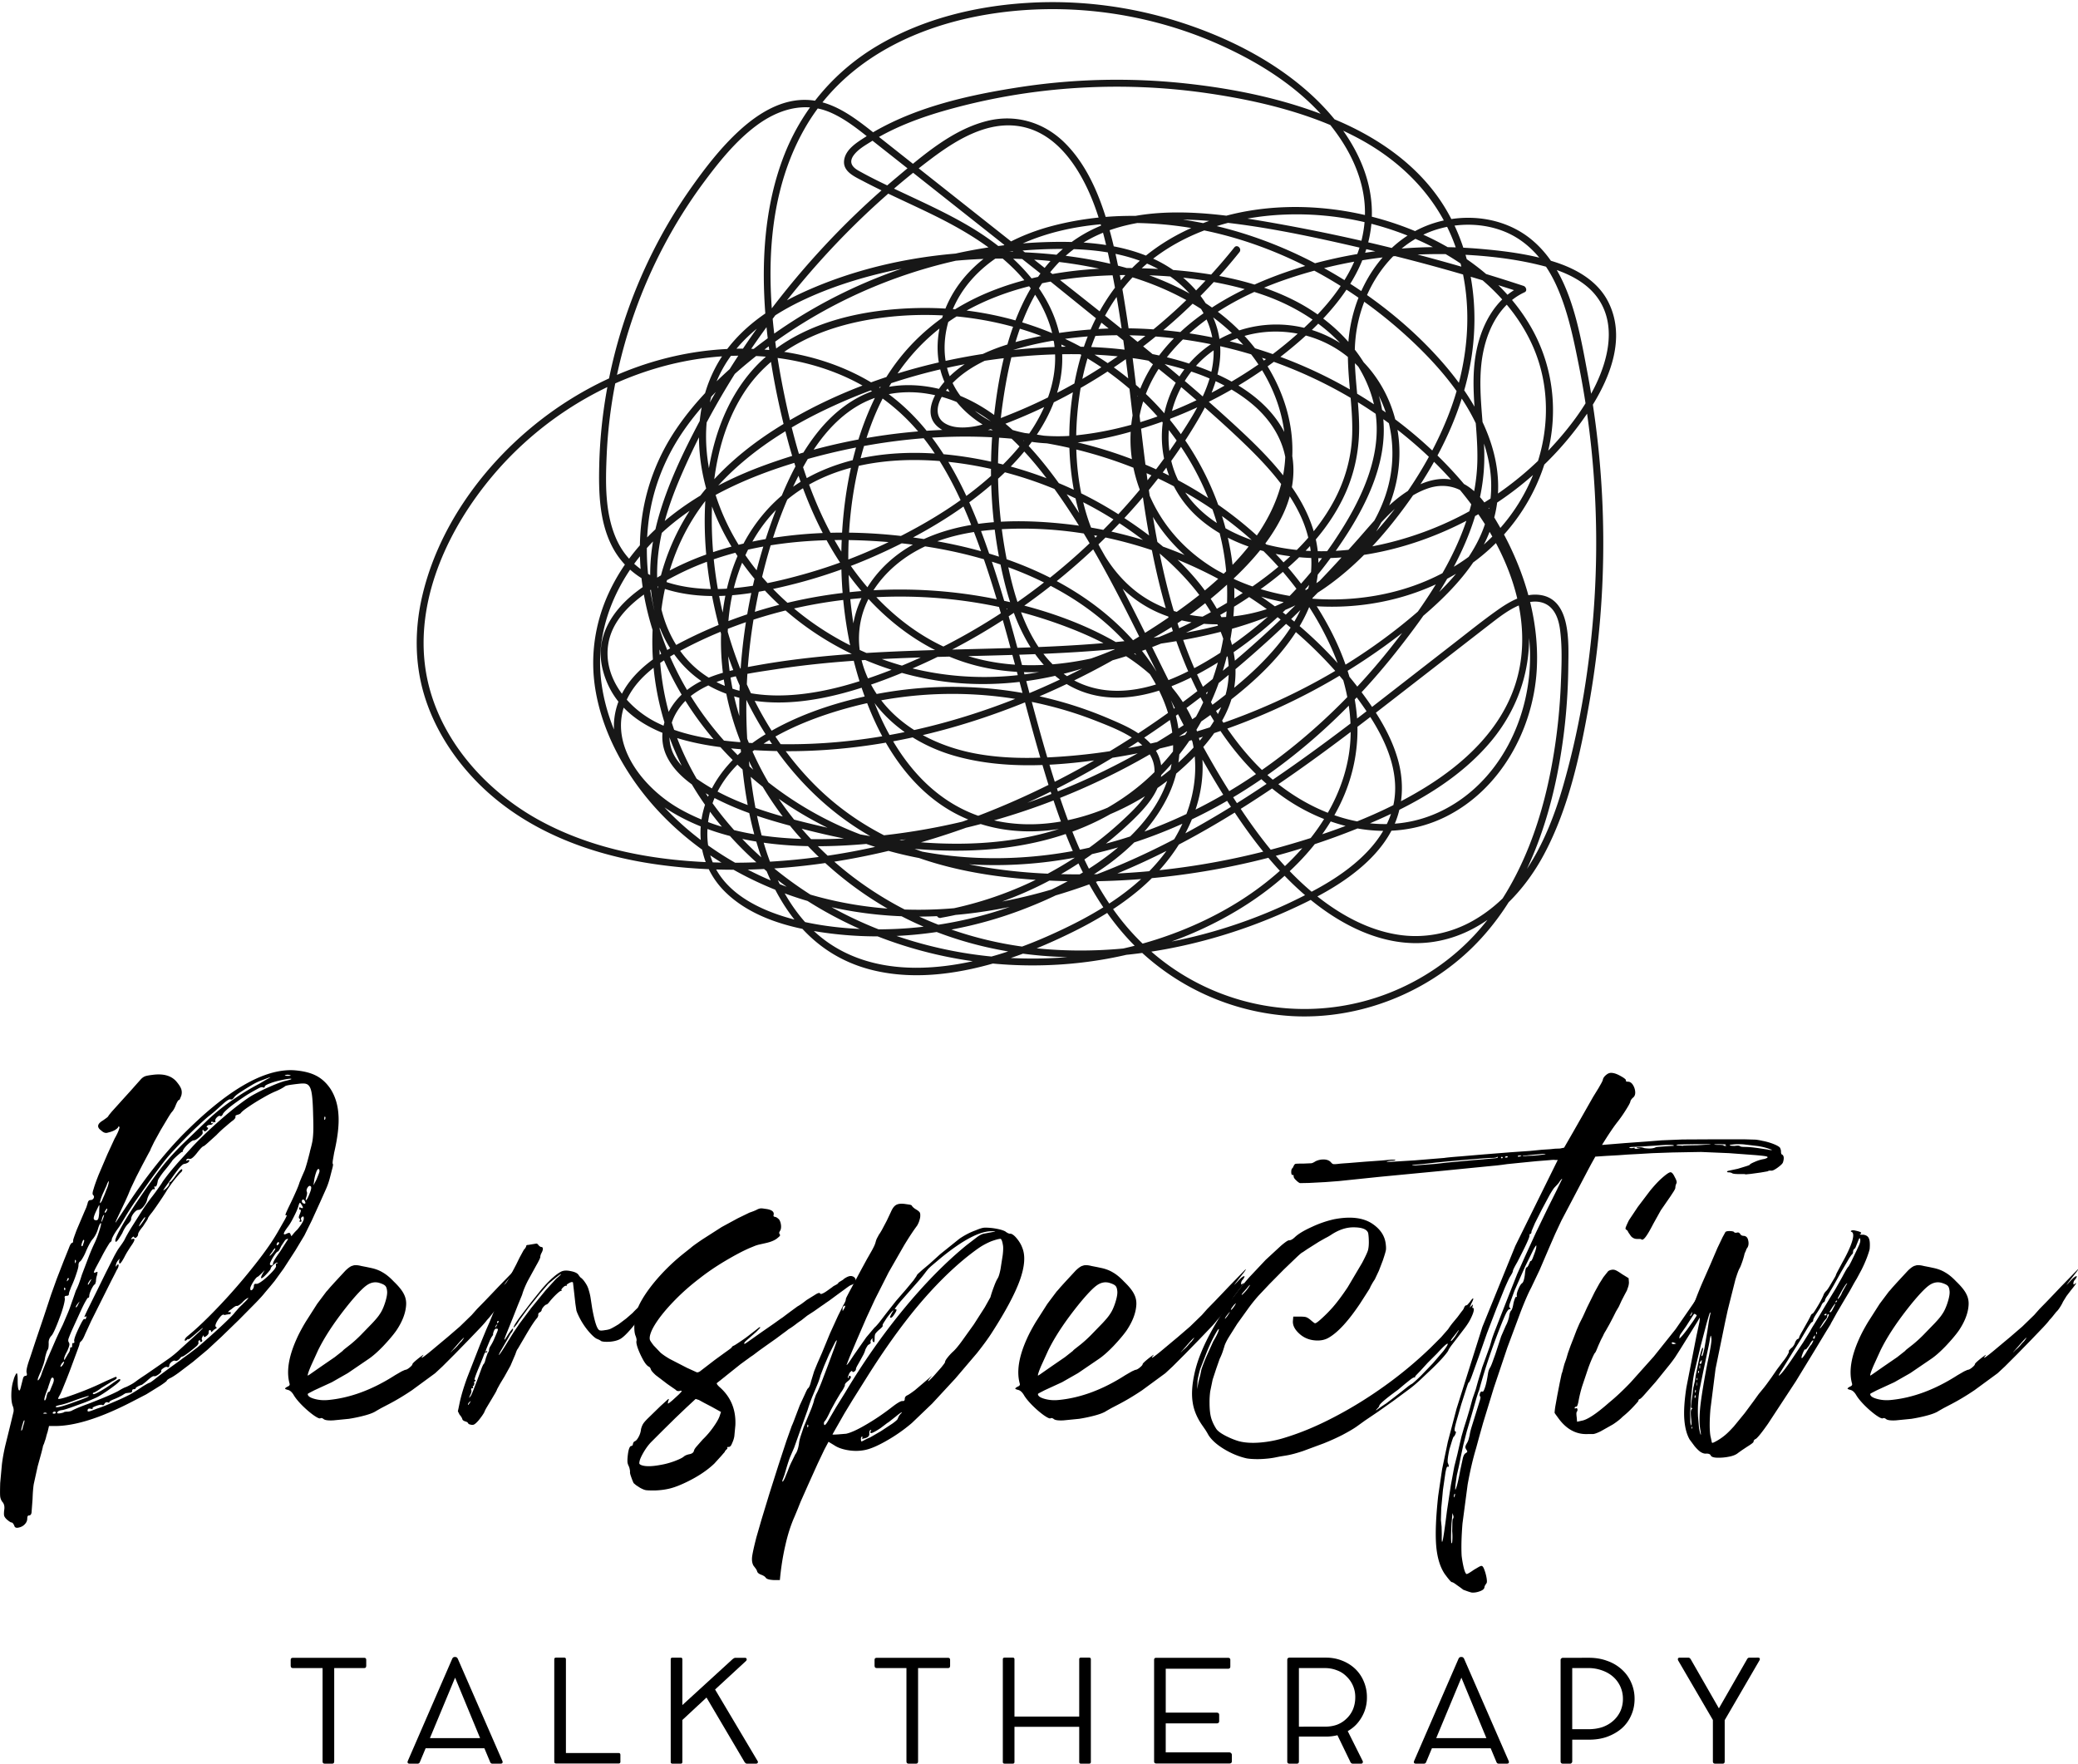 <svg xmlns="http://www.w3.org/2000/svg" xmlns:v="https://vecta.io/nano" preserveAspectRatio="xMidYMid meet" viewBox="94.04 94.54 189.55 160.86"><defs><clipPath id="A"><path d="M132 94.535h110v93H132zm0 0" clip-rule="nonzero"></path></clipPath><path id="B" d="M139.106 214.164l-.312.391c-.117.148-.227.273-.328.375-.086.125-.281.355-.594.688l-1.094 1.141-1.25 1.281-1.125 1.125-.672.625-2.109 1.547c-.73.492-1.422.906-2.078 1.25l-.75.391-.437.25c-.219.148-.559.281-1.016.406s-.949.23-1.469.313l-1.422.141c-.43.023-.715-.008-.859-.094-.137-.113-.246-.145-.328-.094-.086.043-.297-.055-.641-.297-.344-.25-.699-.555-1.062-.922-.355-.363-.602-.676-.75-.937-.156-.25-.328-.395-.516-.437-.156-.039-.238-.078-.25-.109-.008-.039.063-.102.219-.187.168-.062.23-.156.188-.281-.301-1.094-.086-2.445.641-4.062.207-.469.484-.988.828-1.562l1.047-1.641.844-1.125c.082-.082.191-.207.328-.375l.438-.484.969-1.047c.289-.281.516-.43.672-.453.082-.039.195-.055.344-.047s.297.039.453.078l.484.094.438.094c.383.086.727.219 1.031.406.313.18.641.449.984.813.469.449.781.84.938 1.172.164.324.227.68.188 1.063-.062.711-.359 1.461-.891 2.25-.281.398-.68.867-1.187 1.406-.512.531-.969.934-1.375 1.203l-1.859 1.266-1.453.828-1.594.734-.422.219c-.125.063-.187.105-.187.125 0 .18.195.324.594.438s.816.152 1.266.109c2.008-.187 4.047-.941 6.109-2.266l.594-.344.313-.141c.102 0 .238-.066.406-.203.176-.145.266-.25.266-.312 0-.039.086-.141.266-.297.188-.164.383-.32.594-.469.164-.125.188-.113.063.031-.23.305.055.121.859-.547l.766-.641.656-.547 1.125-.969 1.078-1.047.484-.547.672-.687.703-.734.578-.609 1.563-1.609c.02.023-.031.117-.156.281l-.453.578-.437.563c-.012.031.094-.066.313-.297.227-.258.406-.414.531-.469.133-.051.117.043-.047.281-.117.105-.172.23-.172.375 0 .105.039.117.125.031.238-.187.125.008-.344.578l-.406.531-.328.531c-.062.148-.152.309-.266.484-.105.168-.211.305-.312.406zm-16.031 3.484l-.656 1.438c-.211.492-.312.793-.312.906 0 .023.063-.008.188-.094l1.031-.719 1.25-.859.734-.578c0-.02.07-.086.219-.203l.516-.406a11.83 11.83 0 0 0 .922-.844l1.016-1.047c.332-.352.563-.629.688-.828.195-.27.367-.645.516-1.125s.195-.828.156-1.047c-.023-.207-.078-.352-.172-.437-.094-.094-.281-.18-.562-.266-.387-.102-.762-.023-1.125.234-.355.25-.875.793-1.562 1.625-1.262 1.555-2.211 2.969-2.844 4.25zm13.063-.766c.227-.301.285-.398.172-.297-.117.094-.355.355-.719.781-.512.574-.59.68-.234.313a3.42 3.42 0 0 0 .438-.422c.133-.164.25-.289.344-.375zm0 0"></path><path id="C" d="M120.556 246.477v-.547c0-.125.066-.187.203-.187h6.5c.125 0 .188.063.188.188v.547c0 .137-.062.203-.187.203h-2.734v8.516c0 .137-.062.203-.187.203h-.672c-.137 0-.203-.066-.203-.203v-8.516h-2.703c-.137 0-.203-.066-.203-.203zm0 0"></path><path id="D" d="M139.865 255.149c.031.074.031.137 0 .188-.031.043-.09.063-.172.063h-.734c-.055 0-.102-.016-.141-.047-.031-.031-.059-.07-.078-.125l-.516-1.234h-5.359l-.516 1.234a.29.29 0 0 1-.078.125c-.043.031-.086.047-.125.047h-.734c-.086 0-.141-.02-.172-.062-.031-.051-.031-.113 0-.187l4.047-9.312c.051-.113.129-.172.234-.172h.047c.051 0 .098.016.141.047a.34.34 0 0 1 .094.125zm-6.609-2.078h4.578l-2.281-5.516zm0 0"></path></defs><g clip-path="url(#A)"><path fill="#171717" d="M179.855 178.254a33.51 33.51 0 0 0 17.492-8.895c.992-.965 1.98-2.027 2.441-3.359.441-1.289.137-2.613-.773-3.613-1.008-1.105-2.469-1.727-3.816-2.301a35.39 35.39 0 0 0-4.289-1.52c-5.91-1.676-12.242-1.828-18.227-.449-3.043.695-6.102 1.762-8.785 3.379-2.609 1.566-4.852 3.855-5.672 6.863-.738 2.715-.059 5.531 1.949 7.516 2 1.98 4.84 2.973 7.551 3.484 6.445 1.211 13.27.516 19.398-1.789 5.246-1.973 11.078-5.281 13.547-10.605 1.273-2.754 1.27-5.781.16-8.598-1.102-2.777-3.016-5.234-5.223-7.223-4.215-3.797-9.668-5.969-15.168-7.062-6.242-1.246-12.965-1.383-19.164.18-3.234.813-6.418 2.156-9.09 4.18-2.281 1.727-3.914 4.191-3.172 7.152 1.613 6.441 9.754 7.23 15.195 7.43 6.629.238 13.27-.906 19.543-3.02 6.262-2.109 12.258-5.16 17.684-8.934 4.414-3.066 8.891-7.125 10.164-12.582 1.41-6.039-1.844-12.125-6.652-15.645-5.082-3.723-11.617-5.055-17.793-5.305-6.687-.27-13.684.852-19.801 3.637-2.699 1.23-5.293 2.918-7.078 5.332-1.687 2.281-2.48 5.047-2.477 7.875.008 5.664 2.887 11.039 6.883 14.906 3.988 3.859 9.223 6.418 14.688 7.301 6.121.984 12.422-.211 17.98-2.879a35.75 35.75 0 0 0 7.969-5.27c2.234-1.945 4.41-4.191 5.711-6.895 1.234-2.555 1.426-5.453-.035-7.957-1.527-2.625-4.293-4.305-7.047-5.375-6.242-2.426-13.355-2.414-19.891-1.445-6.785 1.008-13.613 3.258-19.414 6.984-2.648 1.703-5.09 3.789-6.973 6.332a20.73 20.73 0 0 0-3.543 7.762c-1.281 5.613-.406 11.629 2.199 16.738 2.773 5.449 7.355 9.828 12.602 12.875 5.215 3.027 11.141 4.742 17.148 5.074 5.961.332 12.02-.707 17.461-3.191 5.164-2.359 10.078-6.109 12.668-11.289 1.332-2.664 1.898-5.629 1.57-8.598-.367-3.316-1.68-6.473-3.422-9.293-3.09-5.012-7.641-9.027-12.805-11.797-5.539-2.973-11.762-4.437-18.023-4.629-6.668-.203-13.473.949-19.738 3.234-5.891 2.152-11.551 5.82-14.246 11.715-1.254 2.746-1.68 5.742-1.195 8.727.52 3.191 1.957 6.203 3.848 8.801 3.273 4.484 7.969 7.734 13.117 9.695 5.711 2.176 11.887 2.688 17.918 1.852 6.957-.961 13.59-3.555 19.719-6.93 6.359-3.5 12.195-7.863 17.918-12.309l8.645-6.707c1.172-.891 2.379-1.945 3.836-2.312.684-.172 1.422-.125 1.996.32.656.516.902 1.391 1.004 2.184.219 1.684.129 3.449.059 5.145-.082 1.824-.258 3.645-.527 5.449-.469 3.133-1.211 6.246-2.391 9.188-1.148 2.863-2.707 5.574-4.785 7.859-2.207 2.43-4.988 4.313-8.043 5.496-5.828 2.258-12.363 1.809-17.84-1.187-2.719-1.484-5.07-3.551-6.918-6.043-2.059-2.77-3.504-5.937-4.668-9.172-2.539-7.062-3.992-14.465-6.273-21.609-1.977-6.191-4.562-12.793-10-16.75-4.59-3.348-10.496-4.473-16.074-3.898-6.012.613-11.758 3.199-16.395 7.059-4.68 3.891-8.492 9.273-9.914 15.262-.711 2.98-.738 6.105.137 9.055.867 2.926 2.523 5.574 4.617 7.773 4.371 4.594 10.516 6.898 16.68 7.758 6.754.945 13.703.434 20.336-1.07 6.816-1.547 13.367-4.195 19.438-7.652 5.902-3.367 11.359-7.492 16.359-12.094a111.83 111.83 0 0 0 7.223-7.309c1.992-2.199 3.965-5.148 6.887-6.168 1.48-.52 2.953-.187 4.055.934 1.133 1.152 1.941 2.715 2.664 4.145 1.52 3.012 2.512 6.344 2.625 9.73.195 5.949-2.773 12.168-8.344 14.727-5.984 2.75-12.734-.164-16.93-4.711-4.734-5.129-7.113-12.098-8.488-18.824-1.441-7.039-1.879-14.234-2.957-21.332-.496-3.258-1.051-6.578-2.07-9.719-.773-2.379-1.898-4.781-3.711-6.543-1.914-1.855-4.5-2.59-7.094-1.914-3.102.801-5.719 3.07-8.125 5.086-4.895 4.09-9.242 8.824-12.941 14.027a74.63 74.63 0 0 0-5.051 8.191c-1.508 2.844-2.941 5.809-3.809 8.922-.84 3.031-1.062 6.273-.09 9.301.867 2.703 2.688 5.004 5.254 6.25 4.863 2.359 10.734.957 15.531-.848a56.93 56.93 0 0 0 16.328-9.527c4.852-4.039 9.191-8.922 12.359-14.406 1.477-2.555 2.488-5.492 1.504-8.418-.941-2.789-3.258-4.953-5.902-6.113-2.895-1.27-6.117-1.52-9.238-1.445-3.305.078-6.598.535-9.805 1.336-6.445 1.605-12.559 4.621-17.727 8.816-2.445 1.988-4.734 4.219-6.52 6.836-1.781 2.609-2.902 5.57-3.242 8.719-.656 6.098 1.328 12.301 4.785 17.289 3.375 4.863 8.168 8.723 13.59 11.066 5.719 2.469 12.09 3.219 18.258 2.527 6.316-.711 12.391-2.898 17.809-6.211 5.535-3.387 10.367-7.875 14.395-12.957 3.785-4.777 7.598-10.398 8.027-16.672.223-3.215-.578-6.426-.227-9.637.285-2.613 1.441-5.367 3.941-6.527.273-.125.133-.504-.094-.578-5.172-1.703-10.426-3.148-15.738-4.332-2.641-.586-5.293-1.105-7.957-1.562-2.555-.434-5.137-.797-7.73-.805-2.469-.012-4.992.301-7.281 1.27a12.69 12.69 0 0 0-5.297 4.207c-2.75 3.746-3.809 8.629-4.309 13.172-.562 5.066-.242 10.25.996 15.199.992 3.961 2.965 8.328 7.055 9.848 4.188 1.551 8.773-.426 12.336-2.625a36.81 36.81 0 0 0 10.449-9.727c2.637-3.648 5.25-8.223 4.637-12.906-.598-4.605-4.02-8.352-8.035-10.395-4.219-2.148-9.125-2.789-13.801-2.949-4.641-.16-9.422.328-13.77 2.039-4.297 1.691-7.902 4.633-10.16 8.699-2.379 4.285-3.402 9.34-3.598 14.203-.203 5.023.559 10.188 2.391 14.879 1.617 4.137 4.277 8.094 8.363 10.094 7.379 3.609 16.465-.039 21.734-5.699 1.496-1.609 2.82-3.504 3.27-5.695.457-2.23-.039-4.5-1.027-6.52-2.027-4.145-5.879-7.316-9.715-9.715a36.34 36.34 0 0 0-12.777-4.93c-4.68-.84-9.742-.809-14.156 1.148-4.137 1.832-7.004 5.348-8.273 9.668-1.215 4.137-1.012 8.625.191 12.738 2.434 8.316 8.926 15.191 16.695 18.789 8.457 3.918 18.285 3.91 27.133 1.406 2.316-.652 4.586-1.48 6.781-2.465 1.961-.879 3.898-1.848 5.641-3.113 1.594-1.16 3.063-2.586 3.969-4.363 1.008-1.98 1.121-4.223.523-6.352-.641-2.273-1.941-4.316-3.344-6.187-1.285-1.711-2.715-3.312-4.27-4.777a39.6 39.6 0 0 0-10.516-7.109c-3.863-1.793-8.012-2.969-12.246-3.426-4.73-.508-10.105-.402-14.289 2.137-3.629 2.203-5.992 6.324-4.844 10.602 1.156 4.301 4.945 7.242 9.074 8.414 4.656 1.328 9.777.902 14.496.16a57.75 57.75 0 0 0 14.789-4.426c4.641-2.098 9-4.801 12.922-8.051 3.371-2.793 6.734-6.301 7.289-10.855.582-4.785-1.992-9.281-5.035-12.754-2.926-3.336-6.523-6.145-10.371-8.336-7.477-4.258-16.578-6.273-25.035-4.109-4.457 1.141-8.773 3.797-10.195 8.426-.613 1.996-.578 4.191.328 6.094.918 1.938 2.645 3.402 4.57 4.273 4.465 2.023 9.766.902 14.223-.57 4.91-1.621 9.488-4.219 13.406-7.609 3.27-2.824 6.328-6.504 6.648-11 .324-4.555-2.348-8.672-5.586-11.617-3.391-3.074-7.652-5.199-11.988-6.578-4.414-1.402-9.094-2-13.719-1.727-4.758.277-9.574 1.438-13.711 3.871-3.848 2.258-6.82 5.664-8.496 9.813-1.547 3.844-2.027 8.043-1.93 12.168.113 4.582.902 9.16 2.051 13.59 1.297 4.992 3.277 9.898 6.586 13.902 2.918 3.531 6.801 6.254 11.309 7.246 4.41.973 9.02.328 13.273-1.055 4.18-1.355 8.254-3.363 11.852-5.895 3.285-2.309 6.352-5.25 8-8.984.867-1.969 1.258-4.062 1.219-6.211-.043-2.613-.59-5.223-.328-7.836.438-4.34 3.152-8.648 7.457-9.953 2.023-.609 4.277-.574 6.238.25 2.199.93 3.711 2.813 4.668 4.961 1.012 2.266 1.52 4.754 2.004 7.18.504 2.527.887 5.082 1.152 7.652.527 5.156.578 10.363.145 15.531s-1.32 10.336-2.762 15.316c-1.387 4.773-3.695 9.621-8.18 12.168-2.059 1.168-4.437 1.641-6.777 1.289-2.07-.309-4.012-1.172-5.762-2.305-4.008-2.598-6.984-6.527-9.52-10.512-5.617-8.816-9.098-18.84-15.07-27.449-2.676-3.859-5.965-7.699-10.555-9.23-2.141-.711-4.508-.883-6.687-.227-2.105.637-3.891 2.027-5.277 3.715-1.445 1.762-2.512 3.809-3.391 5.902a49.4 49.4 0 0 0-2.336 6.949c-1.199 4.711-1.715 9.605-1.52 14.465.336 8.477 2.594 19.59 12.141 21.918 3.969.969 8.195.289 12.031-.93 2.07-.66 4.082-1.512 6.035-2.469 2.223-1.086 4.363-2.355 6.258-3.957 3.348-2.832 5.879-6.98 5.758-11.496-.125-4.594-3.266-8.172-6.973-10.508-3.91-2.465-8.531-3.918-13.059-4.707-4.582-.797-9.289-.863-13.891-.195-4.574.66-9.031 2.035-13.164 4.113-1.898.957-3.832 2.098-5.156 3.805-1.23 1.586-1.742 3.555-1.297 5.523.98 4.355 5.336 7.008 9.277 8.25 4.648 1.469 9.664 1.457 14.469.973 10.281-1.031 20.285-4.684 28.832-10.508 3.695-2.52 7.559-5.441 9.867-9.367 1.023-1.746 1.676-3.727 1.66-5.766-.02-2.477-1.023-4.809-2.418-6.812-1.5-2.164-3.41-4-5.336-5.773a161.74 161.74 0 0 0-6.184-5.383c-4.348-3.617-8.812-7.086-13.246-10.59l-13.613-10.766c-1.715-1.348-3.59-2.727-5.852-2.812-2.336-.086-4.437 1.227-6.109 2.742-1.715 1.555-3.168 3.438-4.5 5.328a45.22 45.22 0 0 0-3.437 5.746 46.2 46.2 0 0 0-4.25 12.852c-.383 2.203-.605 4.434-.656 6.664-.059 2.492.012 5.145 1.18 7.406 1.891 3.656 6.176 4.637 9.961 4.5 2.293-.086 4.57-.555 6.785-1.125 2.551-.66 5.047-1.539 7.449-2.617 4.422-1.984 8.801-4.609 12.207-8.105 2.84-2.918 5.117-6.816 4.574-11.039-.609-4.762-4.332-8.391-8.258-10.738-2.211-1.324-4.566-2.363-6.887-3.465-1.133-.535-2.266-1.078-3.359-1.695-.648-.363-.898-.828-.398-1.465.383-.488.961-.824 1.48-1.148 2.332-1.461 4.953-2.383 7.602-3.094 2.516-.676 5.082-1.18 7.668-1.504 5.164-.645 10.422-.598 15.57.16 4.715.691 9.52 1.863 13.742 4.137 4.262 2.297 7.59 5.848 9.02 10.551 1.48 4.859.93 10.094-.922 14.773-1.797 4.531-4.684 8.738-8.121 12.172-3.402 3.402-7.75 6.031-12.664 6.145-2.238.055-4.5-.418-6.453-1.539-1.965-1.129-3.477-2.879-4.52-4.875-2.156-4.125-2.504-9.187-1.863-13.734.641-4.57 2.539-8.996 6.094-12.035 3.488-2.98 8.098-4.355 12.621-4.539 4.559-.187 9.172.785 13.254 2.824 3.949 1.977 7.563 5.043 9.387 9.156 1.828 4.121 1.5 8.859-.461 12.871-2.105 4.313-5.953 7.441-10.437 9.016-8.73 3.07-20.855.531-24.359-9.023-.824-2.234-1.051-4.668-.496-6.996.48-2.02 1.516-3.863 2.871-5.426 2.766-3.191 6.664-5.27 10.617-6.594 4.973-1.668 10.238-2.402 15.473-2.191 2.574.102 5.191.391 7.688 1.031 2.164.551 4.43 1.555 5.469 3.668 1.109 2.254.445 4.945-.574 7.098s-2.516 4.102-4.133 5.84c-3.18 3.41-7.172 6.051-11.543 7.66-4.168 1.535-8.812 2.25-13.215 1.422-4.02-.762-8.187-2.949-9.621-7.043-1.457-4.164.395-9.09 4.188-11.293 3.906-2.27 9.043-1.621 12.285 1.508 3.289 3.172 4.273 8.004 2.754 12.273-1.621 4.551-5.465 7.867-9.762 9.813-4.934 2.234-10.469 3.008-15.82 3.465-5.328.453-10.68.492-16.023.656-5.289.164-10.59.457-15.805 1.402-2.41.438-5.078.969-6.871 2.789-1.395 1.418-2.117 3.563-1.234 5.441.984 2.098 3.406 3.422 5.41 4.348 2.258 1.043 4.66 1.723 7.063 2.336 4.848 1.238 9.859 2.07 14.875 1.953 4.816-.113 9.664-1.168 13.805-3.719 3.645-2.246 6.527-5.594 8.348-9.473 1.813-3.844 2.605-8.176 2.18-12.41-.465-4.602-2.27-9.027-5.02-12.723-5.543-7.445-14.613-11.363-23.785-11.156-4.738.109-9.902 1.152-13.621 4.273-3.289 2.758-4.937 6.918-5.504 11.094-.582 4.293-.184 8.723.844 12.918 1.047 4.285 2.84 8.426 5.402 12.016 2.535 3.551 5.84 6.535 9.746 8.484 4.313 2.148 9.121 3.051 13.895 3.363 10.559.695 21.41-1.156 31.113-5.406 3.883-1.699 7.719-3.945 10.469-7.242 2.777-3.328 3.961-7.535 3.27-11.828-.727-4.535-3.172-8.676-6.152-12.094-2.797-3.195-6.141-5.898-9.801-8.035-7.371-4.301-16.102-6.328-24.602-5.523-2.145.199-4.297.559-6.367 1.16-2.156.625-4.297 1.582-5.898 3.199-1.156 1.164-2.535 3.41-.68 4.637 1.48.977 3.535.41 5.055-.141 8.68-3.16 16.434-8.742 22.211-15.969.254-.316-.207-.758-.465-.434a50.32 50.32 0 0 1-10.844 10.078 50.25 50.25 0 0 1-6.316 3.684 47.87 47.87 0 0 1-3.492 1.543c-.996.398-2.027.844-3.09 1.023-.852.141-1.895.18-2.656-.285-.988-.605-.719-1.777-.172-2.602 1.313-1.977 3.551-3.148 5.742-3.879 4.043-1.344 8.477-1.715 12.715-1.496 8.406.438 16.699 3.543 23.293 8.801 3.402 2.715 6.438 6.004 8.543 9.84 2.188 3.992 3.344 8.746 1.895 13.188-1.328 4.07-4.594 7.117-8.137 9.316-4.047 2.512-8.641 4.18-13.203 5.461-5.133 1.438-10.434 2.266-15.762 2.461-4.961.176-10.039-.086-14.855-1.371-4.414-1.172-8.453-3.328-11.73-6.539-3.086-3.027-5.418-6.789-7-10.809-1.609-4.082-2.5-8.477-2.59-12.867-.086-4.207.598-8.641 2.895-12.242 2.699-4.227 7.441-6.156 12.23-6.84 4.469-.637 9.07-.281 13.379 1.074 8.855 2.785 15.98 10.09 17.992 19.27 1.836 8.391-1.336 17.746-8.285 22.906-8.066 5.992-18.937 5.258-28.195 3.09-2.426-.566-4.871-1.195-7.187-2.117-1.137-.449-2.242-.977-3.281-1.617-1.031-.637-2.086-1.383-2.777-2.402-1.387-2.051-.336-4.574 1.52-5.914 2.152-1.559 5.074-1.902 7.633-2.293 10.34-1.582 20.852-.832 31.242-1.867 9.074-.902 20.203-3.223 24.375-12.48 1.73-3.832 1.598-8.238-.668-11.824-2.25-3.566-6.25-5.621-10.457-5.207-4.082.406-7.535 3.035-8.844 6.957-1.27 3.805-.195 7.941 2.797 10.605 2.961 2.633 7.117 3.66 10.992 3.699 4.371.039 8.777-1.113 12.695-3.023 3.988-1.941 7.574-4.766 10.355-8.234 2.543-3.168 5.426-7.961 3.375-12.086-.93-1.871-2.785-2.965-4.695-3.609-2.234-.75-4.652-1.059-6.992-1.262a44.1 44.1 0 0 0-14.945 1.277c-7.398 1.945-16.418 6.672-16.945 15.359-.277 4.52 2.012 8.969 5.477 11.77 3.363 2.723 7.684 4.047 11.965 4.215 4.691.184 9.516-1.047 13.398-3.734 3.523-2.434 6.121-6.078 7.184-10.246 1.031-4.039.449-8.297-1.723-11.859-2.207-3.629-5.75-6.312-9.57-8.055-7.664-3.492-17.773-3.734-24.777 1.449-3.492 2.586-5.73 6.406-6.766 10.594-1.047 4.242-1.09 8.914.059 13.137 1.117 4.125 3.645 7.883 7.738 9.465 3.973 1.531 8.48.934 12.223-.953 4.266-2.152 7.633-5.809 10.355-9.668 2.668-3.785 4.746-8.086 5.492-12.687.754-4.633.109-9.598-2.301-13.672-2.262-3.816-5.988-6.437-10.008-8.141-4.348-1.848-9.078-2.836-13.758-3.34-4.973-.535-10.012-.43-14.957.316-4.879.742-10.078 1.898-14.285 4.602-.742.477-1.734 1.09-1.883 2.051-.168 1.066.949 1.527 1.711 1.934 2.191 1.152 4.469 2.129 6.684 3.23 4.277 2.129 8.742 5.09 10.348 9.859 1.434 4.258-.391 8.477-3.223 11.676-3.168 3.574-7.43 6.234-11.703 8.277-2.383 1.141-4.863 2.074-7.406 2.793-2.273.641-4.625 1.176-6.988 1.336-3.922.262-8.543-.605-10.258-4.637-.992-2.328-.941-5.008-.832-7.492.094-2.207.359-4.406.781-6.574a45.71 45.71 0 0 1 4.461-12.605 44.94 44.94 0 0 1 3.566-5.676c1.398-1.887 2.922-3.797 4.809-5.215 1.988-1.492 4.387-2.254 6.766-1.238 1.055.453 1.992 1.121 2.895 1.82l3.207 2.531 13.297 10.512 12.762 10.309c2.027 1.734 4.039 3.5 5.949 5.363 1.824 1.785 3.574 3.738 4.703 6.051 1.07 2.184 1.406 4.633.762 6.996-.547 2.012-1.703 3.813-3.051 5.379-1.469 1.715-3.191 3.188-4.973 4.563-2.031 1.563-4.16 2.996-6.367 4.293-8.738 5.129-18.797 8.145-28.926 8.453-4.723.145-9.766-.363-13.957-2.727-3.578-2.02-7.043-6.477-4.508-10.605 1.117-1.824 3.031-3.039 4.883-4.008 2.047-1.074 4.188-1.965 6.387-2.676 4.402-1.422 9.027-2.121 13.652-2.086s9.242.801 13.617 2.313c4.203 1.453 8.645 3.641 11.211 7.445 2.598 3.852 2.148 8.621-.215 12.469-2.602 4.238-7.137 6.828-11.559 8.777-7.199 3.176-17.187 5.121-22.699-2.102-2.859-3.738-3.891-8.645-4.406-13.234a49.75 49.75 0 0 1 .504-14.465c.84-4.605 2.254-9.32 4.59-13.398 1.133-1.984 2.598-3.863 4.559-5.082 1.969-1.227 4.305-1.598 6.582-1.223 4.93.809 8.566 4.559 11.387 8.438 2.984 4.102 5.363 8.605 7.625 13.137 2.27 4.539 4.438 9.137 7.035 13.496 2.379 3.988 5.113 7.953 8.707 10.938 3.063 2.547 6.953 4.504 11.031 4.027 4.648-.543 8.293-4.016 10.426-8.004 2.293-4.285 3.344-9.27 4.172-14.02.859-4.937 1.277-9.953 1.242-14.965-.031-4.98-.508-9.957-1.422-14.852-.805-4.301-1.676-9.652-5.395-12.473-3.141-2.375-7.711-2.285-10.969-.191-3.516 2.262-5.418 6.445-5.504 10.551-.051 2.555.469 5.086.387 7.641-.07 2.086-.641 4.113-1.613 5.957-1.926 3.648-5.18 6.441-8.598 8.641-3.727 2.395-7.859 4.316-12.137 5.469-4.324 1.16-8.961 1.434-13.246-.047-4.328-1.496-7.895-4.711-10.434-8.469-3.035-4.496-4.648-9.785-5.746-15.055-1.648-7.953-2.336-17.145 1.863-24.461 4.832-8.422 15.305-11.234 24.41-10.793 4.605.227 9.176 1.309 13.387 3.188 4.184 1.871 8.215 4.516 10.867 8.336 1.266 1.82 2.188 3.918 2.379 6.145.191 2.258-.402 4.465-1.5 6.43-1.062 1.902-2.527 3.547-4.121 5.02-1.91 1.766-4.02 3.32-6.25 4.652-4.352 2.605-9.395 4.551-14.465 5.059-4.414.445-9.937-.871-11.578-5.582-.73-2.105-.395-4.445.578-6.414 1.063-2.16 2.867-3.793 4.961-4.922 3.961-2.145 8.797-2.668 13.234-2.383 8.625.555 16.867 4.602 23.176 10.426 3.41 3.148 6.73 7.191 7.406 11.945.332 2.34-.102 4.672-1.199 6.754-1.027 1.953-2.516 3.625-4.121 5.117-7.375 6.863-17.008 11.453-26.832 13.418-2.5.504-5.035.832-7.582.98-2.328.137-4.687.125-6.988-.281-4.434-.773-8.762-3.258-10.348-7.707-.738-2.082-.656-4.336.324-6.324s2.676-3.57 4.617-4.602c2.418-1.289 5.184-1.762 7.895-1.883a35.26 35.26 0 0 1 6.512.309c8.359 1.16 16.293 5.148 22.23 11.164 1.473 1.488 2.82 3.102 4.008 4.824 1.406 2.031 2.672 4.363 2.82 6.887.262 4.48-3.422 7.582-6.98 9.555-8.051 4.465-17.832 6.602-26.977 5.352-8.746-1.199-16.828-5.777-21.961-13.055-4.812-6.82-7.027-16.742-2.473-24.281 5.23-8.664 17.301-8.008 25.621-5.062 4.277 1.516 8.273 3.855 11.676 6.867 3.352 2.965 6.816 7.434 5.723 12.215-.527 2.297-2.043 4.223-3.676 5.848-1.434 1.43-3.066 2.652-4.828 3.645-3.461 1.953-7.574 3.082-11.555 2.516-9.816-1.387-13.637-12.461-14.32-21.09-.391-4.98.152-10.125 1.828-14.844 1.59-4.473 4.438-8.262 8.582-10.629 4.012-2.293 8.699-3.187 13.27-3.352 4.664-.172 9.594.234 14.027 1.77 4.426 1.531 8.574 4.711 9.957 9.371 1.395 4.684-.957 9.371-3.523 13.176a36.28 36.28 0 0 1-10.211 10.027c-3.574 2.32-8.348 4.656-12.645 2.965-4.152-1.641-5.863-6.383-6.75-10.41a42.78 42.78 0 0 1-.574-15.234c.645-4.5 1.863-9.434 5.09-12.816 3.582-3.758 8.957-4.242 13.848-3.809 4.785.426 9.563 1.48 14.234 2.566a165.53 165.53 0 0 1 14.195 3.977l-.094-.578c-2.441 1.133-3.719 3.746-4.137 6.301-.527 3.223.246 6.469.16 9.703-.172 6.336-4.043 12.063-7.832 16.859-7.816 9.891-18.836 17.492-31.531 19.008-6.055.723-12.336.066-17.98-2.316-5.367-2.266-10.133-6.023-13.492-10.805-3.422-4.867-5.422-10.93-4.809-16.914.324-3.172 1.477-6.141 3.289-8.746 1.855-2.664 4.266-4.941 6.813-6.934 5.094-3.988 11.051-6.84 17.332-8.352a44.13 44.13 0 0 1 9.648-1.219c3.188-.047 6.512.266 9.375 1.781 2.586 1.371 4.813 3.926 5.102 6.934.297 3.082-1.457 5.906-3.082 8.367-3.465 5.254-7.844 9.898-12.84 13.703-4.875 3.711-10.375 6.699-16.203 8.59-4.699 1.523-10.797 2.406-14.922-1.016-2.395-1.988-3.535-5.078-3.672-8.133-.141-3.242.836-6.422 2.094-9.371 2.469-5.77 5.805-11.207 9.691-16.117 3.844-4.859 8.293-9.281 13.246-13 2.508-1.883 5.637-3.742 8.871-2.727 2.367.746 3.996 2.848 5.086 4.98 1.305 2.551 1.941 5.395 2.504 8.188.684 3.41 1.137 6.863 1.551 10.313.813 6.789 1.445 13.66 3.34 20.258 1.746 6.07 4.648 12.277 9.602 16.375 4.383 3.633 10.629 5.285 15.918 2.664 4.996-2.473 8-7.937 8.32-13.398.184-3.137-.43-6.293-1.551-9.211a28.33 28.33 0 0 0-1.992-4.133c-.723-1.242-1.52-2.59-2.742-3.402-2.328-1.543-4.973-.16-6.832 1.445-1.152.992-2.117 2.16-3.117 3.297a133.02 133.02 0 0 1-3.406 3.711c-4.578 4.773-9.57 9.164-15.008 12.93-11.148 7.723-24.348 12.801-38 12.945-6.281.063-12.816-.832-18.391-3.902-5.297-2.922-9.711-8.137-10.398-14.32s2.258-12.359 6.137-16.992 9.113-8.125 14.898-9.855c5.43-1.625 11.504-1.664 16.789.523 2.656 1.102 5.027 2.766 6.938 4.926 2.172 2.461 3.711 5.426 4.941 8.453 2.727 6.727 4.238 13.875 6.234 20.836 1.789 6.234 3.922 12.754 8.477 17.551a22.14 22.14 0 0 0 14.766 6.777c6.043.313 12.156-2.07 16.457-6.332 4.207-4.172 6.496-9.91 7.652-15.641.656-3.25.992-6.57 1.027-9.887.023-2.223.289-6.453-2.895-6.582-1.246-.051-2.457.633-3.445 1.324-1.414.988-2.762 2.082-4.129 3.141l-8.297 6.449c-5.516 4.227-11.195 8.293-17.375 11.496-6.156 3.191-12.848 5.566-19.789 6.18-5.789.512-11.656-.281-17.008-2.605-4.996-2.172-9.477-5.652-12.383-10.312-1.762-2.82-2.977-6.082-2.996-9.437-.016-2.98.992-5.855 2.613-8.328 3.625-5.531 9.879-8.449 16.031-10.199 6.262-1.781 12.855-2.551 19.344-1.891 11.762 1.203 23.555 7.766 28.637 18.855 1.395 3.043 2.195 6.473 1.688 9.824-.418 2.758-1.66 5.328-3.355 7.523-3.535 4.59-8.801 7.699-14.25 9.441-11.316 3.617-24.32 1.488-33.812-5.695-4.699-3.555-8.559-8.383-10.344-14.055-1.707-5.422-1.574-11.543.875-16.719 2.672-5.641 7.926-9.43 13.43-12.012 6.387-2.996 13.41-4.656 20.457-4.887 3.223-.102 6.477.066 9.633.754 3.023.652 6.117 1.75 8.523 3.758 2.395 2 3.723 4.863 2.93 7.98-.719 2.82-2.691 5.172-4.715 7.168-4.461 4.391-10.109 7.621-16.211 9.023-5.746 1.32-11.789.879-17.211-1.473-4.969-2.152-9.336-5.793-12.031-10.535-2.766-4.879-3.824-11.426-.469-16.305 1.688-2.457 4.254-4.168 6.918-5.406 2.918-1.355 6.074-2.258 9.227-2.867 6.484-1.25 13.398-1.156 19.781.609 5.898 1.633 11.555 5.184 13.883 11.117 1.082 2.754 1.27 5.746.387 8.582-.812 2.598-2.418 4.867-4.289 6.809-1.934 2.008-4.172 3.695-6.488 5.23a74.88 74.88 0 0 1-8.59 4.895c-5.855 2.836-12.137 4.879-18.59 5.746a50.42 50.42 0 0 1-9.555.391c-3.141-.18-6.551-.504-9.395-1.965-2.551-1.312-4.801-4.055-4.305-7.109.5-3.066 3.734-5.004 6.254-6.293 5.992-3.059 13.039-3.559 19.637-2.969 5.527.492 11.117 1.91 15.914 4.777 2.359 1.41 4.512 3.195 6.238 5.344 2.055 2.551 3.688 5.73 3.457 9.094-.395 5.758-5.781 9.758-10.477 12.152-5.84 2.98-12.5 4.305-19.027 3.832-5.141-.375-13.156-2.211-12.957-8.844.203-6.719 7.742-9.926 13.246-11.371 5.832-1.531 12.051-1.551 17.898-.082 1.445.359 2.875.813 4.266 1.359 1.352.531 2.809 1.094 3.965 1.996 1.195.93 1.766 2.273 1.18 3.738-.531 1.328-1.637 2.375-2.66 3.332-4.641 4.332-10.539 7.227-16.777 8.309-.406.07-.219.684.18.613"></path></g><path d="M124.195 193.867c.426.668.664 1.453.719 2.359.063.906-.07 2.055-.391 3.438l-.125.719c-.023.188-.023.293 0 .313.039.023.023.164-.047.422l-.234.906a6.56 6.56 0 0 1-.328.938l-.594 1.328-.719 1.578-.672 1.359-.828 1.375-1.062 1.641-.828 1.141-.359.438-.516.609c-.187.242-.5.586-.937 1.031l-1.453 1.469-1.578 1.531-1.281 1.188-1.328 1.109-1.297.984c-.375.273-.641.438-.797.5-.187.105-.281.18-.281.219s-.187.188-.562.438l-1.312.813-1.359.703c-2.836 1.461-5.156 2.188-6.969 2.188h-.547l-.125.531a4.94 4.94 0 0 0-.141.484 2.92 2.92 0 0 1-.125.391c-.023.086-.047.164-.078.234l-.078.172c0 .043-.047.246-.141.609l-.344 1.25-.359 1.625c-.055.344-.09.797-.109 1.359l-.094 1.25c-.031.168-.109.25-.234.25-.105 0-.156.094-.156.281 0 .195-.078.375-.234.531-.148.156-.336.254-.562.297-.219.051-.352-.012-.391-.187-.086-.187-.168-.281-.25-.281-.074 0-.227-.102-.453-.297-.125-.125-.195-.234-.219-.328s-.02-.25 0-.469c.063-.344.008-.609-.172-.797a1.06 1.06 0 0 1-.187-.469c-.02-.176-.02-.586 0-1.234l.156-1.703c.063-.52.164-1.078.297-1.672l.516-2.094.25-1.047c.02-.176 0-.336-.062-.484-.105-.258-.152-.633-.141-1.125s.078-.914.203-1.281c.039-.164.094-.305.156-.422.063-.125.102-.187.125-.187.063 0 .094.227.094.672 0 .387.023.656.078.813.063.148.125.102.188-.141l.234-.922c.051-.125.125-.187.219-.187.125 0 .156-.098.094-.297-.043-.207.063-.656.313-1.344l.5-1.516.719-2.125.703-2.125.516-1.437.625-1.609.484-1.203c.113-.312.211-.469.297-.469.063 0 .094-.086.094-.266.02-.102.129-.414.328-.937l.703-1.656.172-.391.109-.344c.039-.207.125-.312.25-.312.133 0 .234-.051.297-.156.063-.113.051-.211-.031-.297-.086-.062-.074-.242.031-.547.082-.301.242-.754.484-1.359l.781-1.828.656-1.422c.145-.25.258-.477.344-.687.082-.219.113-.336.094-.359-.043-.094-.086-.082-.125.031-.168.211-.477.367-.922.469-.199.074-.402.012-.609-.187-.43-.301-.375-.609.156-.922l.328-.234c.102-.082.156-.133.156-.156s.109-.16.328-.422l.859-.953.906-1 .484-.547.391-.437c.113-.125.234-.211.359-.266s.359-.098.703-.141c.977-.133 1.703.063 2.172.594.238.281.391.516.453.703a1.01 1.01 0 0 1 0 .609l-.109.266c-.031.086-.07.125-.109.125-.055 0-.141.141-.266.422-.105.293-.23.516-.375.672-.074.086-.203.281-.391.594l-.625 1.047-.594 1.078-.312.641c-.023.086-.074.195-.156.328l-.234.438-.375.703-.562 1.094-.484 1.016-.203.484c0 .023-.117.281-.344.781l-.719 1.516c-.148.324-.18.43-.094.313l1.094-1.656c1.613-2.426 3.242-4.492 4.891-6.203 4.094-4.156 7.516-6.148 10.266-5.984.832.063 1.504.23 2.016.5.508.262.945.668 1.313 1.219zm-28.062 30.797c.125-.363.164-.555.125-.578-.023-.039-.074.078-.156.359-.086.273-.125.461-.125.563 0 .043.02.031.063-.031s.07-.164.094-.312zm23.938-32.062c-.062.023-.07.039-.016.047s.129.016.234.016c.133 0 .219-.004.25-.016s.016-.023-.047-.047c-.156-.051-.297-.051-.422 0zm-16 15.25a13.02 13.02 0 0 0-.281.453 15.8 15.8 0 0 0-.5.906l-.484.906c-.137.262-.203.418-.203.469 0 .043.063.043.188 0 .082-.051.129-.055.141-.016.008.031-.008.133-.047.297a1.83 1.83 0 0 0-.094.578c-.023.043-.039.09-.047.141s-.039.09-.078.109c-.086.063-.187.227-.312.484-.117.262-.172.445-.172.547 0 .125-.043.188-.125.188-.023 0-.074.074-.156.219-.086.137-.227.406-.422.813l-.828 1.813a12.44 12.44 0 0 0-.359.875c-.043.148-.031.262.031.344.051.086.063.184.031.297-.023.105-.086.273-.187.5-.187.344-.281.578-.281.703.02.074.035.109.047.109s.023-.035.047-.109c.02-.039.055-.102.109-.187s.098-.164.141-.25c.133-.176.203-.336.203-.484 0-.039.008-.078.031-.109s.039-.035.063-.016c.063.023.094-.031.094-.156 0-.195.031-.273.094-.234.102 0 .133-.062.094-.187-.023-.082.035-.297.172-.641.145-.344.297-.664.453-.969.164-.312.27-.445.313-.406.063.063.113.023.156-.125.039-.113.02-.145-.062-.094-.062.063-.094.063-.094 0 0-.02.098-.238.297-.656l.75-1.516.891-1.812.781-1.547c.227-.414.363-.645.406-.687.039-.062.113-.164.219-.312a5.26 5.26 0 0 0 .297-.453c.164-.344.406-.766.719-1.266l.953-1.5a16.72 16.72 0 0 1 .891-1.234 18.41 18.41 0 0 0 .578-.797c.188-.258.301-.43.344-.516a18.38 18.38 0 0 1 .625-.828c.313-.383.664-.797 1.063-1.234l1.094-1.203a34.92 34.92 0 0 1 1.859-1.812c.707-.645 1.383-1.223 2.031-1.734.656-.508 1.156-.863 1.5-1.062a16.23 16.23 0 0 1 1.609-.797c.563-.25 1.016-.422 1.359-.516.469-.102.664-.172.594-.203s-.355.008-.844.109c-.43.086-.797.188-1.109.313-.312.117-.469.215-.469.297s-.055.105-.156.063c-.086-.039-.215-.016-.391.078a25.13 25.13 0 0 0-1.047.594c-.687.449-1.23.836-1.625 1.156-.387.324-.59.539-.609.641-.074.125-.141.18-.203.156-.086-.062-.195-.023-.328.109-.125.125-.172.242-.141.344.039.086-.016.117-.172.094-.148-.062-.219-.051-.219.031 0 .063.039.086.125.063.039-.039.066-.055.078-.047s-.008.039-.047.078c-.043.086-.137.125-.281.125a.32.32 0 0 0-.25.109c-.055.063-.039.105.047.125.094.043.07.125-.062.25-.125.125-.219.137-.281.031-.105-.125-.137-.062-.094.188.02.094-.086.234-.312.422-.219.188-.383.281-.484.281-.094 0-.227.074-.391.219-.168.137-.32.289-.453.453-.125.156-.187.277-.187.359.02.023.031.039.031.047s-.012.008-.031-.016c-.023-.039-.109.008-.266.141a13.23 13.23 0 0 0-.453.406c-.156.148-.246.25-.266.313-.023.023-.094.117-.219.281-.117.156-.258.336-.422.531-.156.188-.297.375-.422.563-.125.18-.199.309-.219.391-.043.262-.09.422-.141.484-.043.063-.086.074-.125.031-.023-.02-.039-.016-.047.016s-.008.07.016.109c.039.125.008.168-.094.125-.062-.02-.168.09-.312.328-.137.23-.227.434-.266.609-.043.211-.152.422-.328.641-.168.211-.324.313-.469.313-.125 0-.273.105-.437.313-.156.199-.234.383-.234.547 0 .086-.086.215-.25.391-.199.188-.383.477-.547.859-.199.344-.355.586-.469.719-.117.125-.172.109-.172-.047 0-.102.102-.363.313-.781.219-.414.488-.891.813-1.422.332-.531.648-1.02.953-1.469a63.85 63.85 0 0 1 1.516-2.156c.414-.57.82-1.086 1.219-1.547a25.37 25.37 0 0 1 1.391-1.469l2.047-1.969a19.23 19.23 0 0 1 2.297-1.891c.844-.594 1.711-1.125 2.609-1.594.289-.176.531-.316.719-.422.195-.102.285-.156.266-.156a1.94 1.94 0 0 0-.266.078l-.531.203c-.262.086-.574.234-.937.453a23.81 23.81 0 0 0-1 .625c-.312.199-.512.367-.594.5-.105.148-.211.199-.312.156-.094-.039-.32.094-.672.406l-.609.547a8.54 8.54 0 0 1-.703.578c-.242.199-.559.484-.953.859-.398.367-.809.766-1.234 1.203a53.36 53.36 0 0 0-1.187 1.25 14.35 14.35 0 0 0-.797.953 71.61 71.61 0 0 0-1.391 1.891l-1.234 1.75c-.355.531-.621.949-.797 1.25l-.312.516c-.137.23-.277.445-.422.641-.148.211-.273.406-.375.594-.094.18-.141.289-.141.328a.31.31 0 0 1-.156.281zm2.953-1.812a3.76 3.76 0 0 0 .203-.312c.051-.094.066-.148.047-.172s-.121.094-.297.344c-.168.242-.25.402-.25.484 0 .043.098-.07.297-.344zm-6.062 7.672c0 .156.078.074.234-.25.063-.125.094-.191.094-.203s-.043.039-.125.141c-.137.168-.203.273-.203.313zm1.094-2.047c0 .125.07.043.219-.25.07-.125.109-.191.109-.203 0-.02-.059.027-.172.141a3.27 3.27 0 0 1-.094.156.3.3 0 0 0-.062.156zm1.438-6.297c-.062.063-.117.184-.156.359-.043.168-.055.25-.031.25s.07-.117.156-.359c.082-.227.094-.312.031-.25zm.094-.234c0 .023.008.027.031.016a.37.37 0 0 0 .078-.047c.082-.125.125-.219.125-.281 0-.082-.043-.062-.125.063a.92.92 0 0 0-.078.125c-.023.043-.031.086-.031.125zm-.156-1.75c-.148.344-.234.605-.266.781s.023.141.172-.109a7.99 7.99 0 0 1 .188-.437c.082-.195.16-.395.234-.594a2.63 2.63 0 0 0 .172-.5c.031-.156.047-.242.047-.266-.023 0-.074.074-.156.219a2.04 2.04 0 0 1-.156.391l-.234.516zm-.641 1.656c-.148.324-.215.539-.203.641s.086.156.234.156c.082 0 .141-.039.172-.125.039-.082.07-.266.094-.547a5.83 5.83 0 0 1 .016-.484c.008-.145.004-.219-.016-.219 0-.02-.031.031-.094.156l-.203.422zm-1.109 2.594c-.031-.039-.078.027-.141.203-.062.168-.086.281-.062.344.063.063.113 0 .156-.187.094-.238.109-.359.047-.359zm-.75 1.828c-.043-.039-.062.012-.062.156 0 .168.02.188.063.063.051-.082.051-.156 0-.219zm-.766 1.797c-.023.086-.027.133-.016.141s.035-.016.078-.078c.094-.094.113-.16.063-.203-.043-.039-.086.008-.125.141zm-.219.734c-.043-.039-.062 0-.062.125.039.125.07.148.094.063.039-.082.031-.145-.031-.187zm-2.078 7.734c.102-.27.27-.687.5-1.25l.75-1.734a42.22 42.22 0 0 1 .641-1.359l.375-.875c.156-.352.273-.66.359-.922l.266-.75.203-.594c.07-.125.16-.32.266-.594a17.79 17.79 0 0 0 .281-.844l.641-1.687a17.07 17.07 0 0 1 .547-1.266c.145-.312.281-.672.406-1.078.133-.406.18-.629.141-.672-.023-.02-.059.016-.109.109s-.105.23-.156.406c-.105.355-.262.664-.469.922-.086.086-.187.242-.312.469-.117.219-.227.449-.328.688a4.21 4.21 0 0 1-.297.594c-.105.18-.18.277-.219.297-.105.063-.156.184-.156.359 0 .148-.07.414-.203.797-.125.387-.281.781-.469 1.188a7.31 7.31 0 0 1-.141.375c-.043.125-.062.215-.062.266 0 .105-.074.156-.219.156s-.199.074-.156.219c.02.086-.012.293-.094.625a10 10 0 0 1-.359 1.109c-.148.406-.293.773-.437 1.094-.137.313-.246.512-.328.594-.187.199-.273.434-.25.703 0 .324-.031.516-.094.578-.023.023-.059.105-.109.25-.043.137-.086.289-.125.453-.023.18-.074.391-.156.641l-.219.609a7.7 7.7 0 0 0-.219.5c-.055.137-.078.227-.078.266 0 .105.039.094.125-.031.094-.125.18-.328.266-.609zm2.016-.984c0-.039-.055-.008-.156.094-.117.148-.172.262-.172.344 0 .055.055.023.172-.094.102-.145.156-.258.156-.344zm-1.734 4.734c.176 0 .219-.02.125-.062a.28.28 0 0 0-.25 0c-.043.023-.055.039-.031.047s.07.016.156.016zm.328-1.984c.039.023.086-.031.141-.156a13.94 13.94 0 0 1 .172-.422c.102-.227.156-.395.156-.5 0-.113-.023-.18-.062-.203-.086-.062-.156-.008-.219.156-.023.063-.059.172-.109.328-.055.148-.102.293-.141.438-.324.813-.414 1.188-.266 1.125.063-.062.113-.211.156-.453.031-.102.063-.187.094-.25s.055-.082.078-.062zm.469 1.984c.113 0 .172-.031.172-.094s-.031-.094-.094-.094c-.074 0-.133.031-.172.094-.023.063.008.094.094.094zm.172-.641c0 .148.602-.004 1.813-.453.969-.344 1.352-.516 1.156-.516-.023 0-.148.039-.375.109-.219.063-.469.148-.75.25-.273.105-.547.203-.828.297-.273.086-.465.137-.578.156-.293.063-.437.117-.437.156zm17.047-9.344c.383-.363.555-.555.516-.578-.023 0-.09.039-.203.109-.105.074-.211.168-.312.281-.25.25-.434.367-.547.344-.086 0-.242.102-.469.297-.281.188-.359.281-.234.281.113-.039.172-.02.172.063s-.059.125-.172.125c-.043 0-.09.008-.141.016a.67.67 0 0 1-.141.016c-.043.043-.105.043-.187 0-.094-.02-.215.063-.359.25-.148.18-.262.359-.344.547-.074.18-.074.289 0 .328.082.063.082.105 0 .125-.023.023-.07.055-.141.094a.69.69 0 0 0-.156.141c-.105.105-.156.125-.156.063 0-.094-.043-.141-.125-.141-.062 0-.094.078-.094.234 0 .105-.078.215-.234.328-.148.105-.219.09-.219-.047 0-.062-.031-.039-.094.063-.086.156-.105.258-.062.297.039.086.031.148-.031.188-.094.043-.141.023-.141-.062s-.031-.102-.094-.062c-.062.063-.086.125-.062.188.039.043 0 .141-.125.297-.187.168-.445.375-.766.625-.324.242-.508.359-.547.359-.086 0-.18.074-.281.219-.156.156-.289.215-.391.172-.086-.039-.199-.004-.344.109-.137.117-.203.234-.203.359 0 .023-.016.055-.047.094-.031.031-.07.039-.109.016-.086-.051-.211-.02-.375.094-.156.105-.227.188-.203.25.039.063-.039.168-.234.313-.187.137-.324.195-.406.172-.086-.039-.289.086-.609.375a3.68 3.68 0 0 1-.359.297c-.105.086-.168.125-.187.125-.086.023-.187.063-.312.125s-.199.117-.219.156c0 .074-.059.109-.172.109-.105 0-.156.055-.156.156s-.062.156-.187.156l-.359.047c-.062.012-.168.07-.312.172a6.37 6.37 0 0 1-.734.359c-.324.125-.484.219-.484.281s-.043.074-.125.031c-.125-.039-.227-.008-.297.094-.086.156-.156.203-.219.141-.086-.039-.262-.016-.531.078-.262.094-.383.164-.359.203.039.086-.016.105-.172.063-.168-.039-.262 0-.281.125-.023.094.016.137.109.125s.332-.094.719-.25c.258-.082.555-.191.891-.328l.875-.375a16.75 16.75 0 0 0 1.266-.594c.352-.195.734-.437 1.141-.719a8.19 8.19 0 0 1 .422-.25c.113-.062.18-.094.203-.094.031 0 .141-.066.328-.203l.641-.5.906-.672.891-.641a25.31 25.31 0 0 1 .828-.609l.797-.609c.406-.344.867-.75 1.391-1.219s.984-.898 1.391-1.297.617-.625.641-.687a5.17 5.17 0 0 0 .25-.281 4.51 4.51 0 0 1 .453-.453zm3.109-3.719c.082 0 .102-.02.063-.062s-.156.023-.344.188c-.18.156-.266.277-.266.359 0 .043-.074.148-.219.313-.137.156-.266.293-.391.406s-.211.164-.25.141c-.043-.039 0-.176.125-.406l.188-.328-.25.266c-.086.086-.164.156-.234.219a.69.69 0 0 1-.156.125c-.086.023-.219.18-.406.469-.18.293-.266.492-.266.594 0 .168.055.211.172.125.102-.102.156-.223.156-.359 0-.145.07-.207.219-.187.102.023.305-.082.609-.312a7.6 7.6 0 0 0 .844-.781c.27-.289.383-.477.344-.562-.023-.133 0-.203.063-.203zm-.391-1.078c-.168.211-.25.336-.25.375s.082-.031.25-.219c.176-.219.266-.359.266-.422 0-.039-.031-.035-.094.016-.055.055-.109.137-.172.25zm.703 0l.703-1.094c.051-.082.008-.094-.125-.031-.062.023-.137.102-.219.234l-.25.375c-.156.344-.266.516-.328.516-.043 0-.133.094-.266.281-.125.18-.234.359-.328.547s-.133.305-.109.344c.039.074.098.102.172.078s.109-.078.109-.172c0-.125.211-.484.641-1.078zm-.312-.641c0 .086.031.094.094.031.082-.039.125-.094.125-.156 0-.094-.043-.117-.125-.078-.062.074-.094.141-.094.203zm2.469-2.312c.02-.227-.027-.301-.141-.219-.105.063-.137.156-.094.281.063.117.039.172-.062.172s-.125-.035-.062-.109c.039-.062.031-.125-.031-.187-.086-.039-.074-.176.031-.406.102-.258.125-.391.063-.391-.086 0-.125-.039-.125-.125 0-.102.051-.125.156-.062.238.105.25-.004.031-.328-.062-.102-.105-.145-.125-.125a.65.65 0 0 0-.094.188c-.062.262-.203.605-.422 1.031-.211.43-.402.758-.578.984-.469.625-.48.82-.031.578.156-.062.242-.039.266.063l.063.141c.02.043.031.063.031.063l.156-.187c.102-.133.234-.273.391-.422.344-.426.535-.738.578-.937zm-.141-1.531c.051.063.113.102.188.109s.109-.016.109-.078c-.023-.102-.062-.187-.125-.25s-.121-.062-.172 0c-.043.063-.043.137 0 .219zm.672-.797c.156-.383.191-.609.109-.672-.094-.082-.195-.039-.297.125-.086.148-.105.266-.062.359.039.086.031.23-.031.438-.086.281-.09.391-.016.328s.172-.254.297-.578zm.031-3.844c.113-.406.191-.727.234-.969.039-.25.066-.547.078-.891s.004-.82-.016-1.437c-.023-1.102-.078-1.844-.172-2.219-.086-.375-.242-.594-.469-.656-.105-.039-.309-.047-.609-.016a20.51 20.51 0 0 0-.859.109c-.262.043-.414.086-.453.125-.023.023-.109.078-.266.172-.148.086-.312.168-.5.25-.367.148-.789.359-1.266.641a17.85 17.85 0 0 0-1.281.797c-.375.25-.617.445-.719.578-.043.063-.137.117-.281.156-.18.043-.246.105-.203.188 0 .117-.105.246-.312.391-.086.063-.273.219-.562.469-.293.242-.586.512-.875.813l-.797.719c-.219.199-.352.297-.391.297-.105.043-.297.246-.578.609-.305.387-.527.57-.672.547-.148-.039-.242-.02-.281.063-.074.105-.043.125.094.063.102-.039.156-.031.156.031s-.047.125-.141.188a.93.93 0 0 1-.312.109c-.086 0-.219.105-.406.313-.18.199-.512.648-1 1.344-.293.406-.461.648-.5.719-.031.074.051.027.25-.141.188-.187.281-.328.281-.422 0-.102.02-.156.063-.156s.109-.055.203-.172c.102-.113.207-.25.313-.406.406-.551.609-.719.609-.5 0 .063-.062.148-.187.25-.043.043-.152.168-.328.375a11.06 11.06 0 0 0-.5.641l-.359.516c-.125.219-.34.555-.641 1s-.547.797-.734 1.047c-.262.324-.391.516-.391.578 0 .023-.047.105-.141.25a11.56 11.56 0 0 0-.297.453c-.305.367-.453.609-.453.734 0 .094-.047.184-.141.266s-.168.086-.219 0c-.023-.082-.086-.07-.187.031-.125.148-.117.188.031.125.281-.082.238.133-.125.641-.086.125-.187.289-.312.484a6.4 6.4 0 0 0-.297.531c-.324.605-.484.746-.484.422a.55.55 0 0 1 .063-.25c.051-.02.055-.023.016-.016-.031.012-.07.039-.109.078-.125.125-.211.273-.25.438-.023.117-.027.18-.016.188s.023-.004.047-.047c.125-.176.191-.203.203-.078.008.117-.047.266-.172.453-.062.137-.23.465-.5.984l-.891 1.781-.922 1.844-.562 1.219c-.156.387-.289.609-.391.672-.086.086-.125.168-.125.25 0 .043-.086.281-.25.719l-.562 1.516a46.4 46.4 0 0 1-.609 1.547c-.187.469-.312.758-.375.859-.105.18-.156.289-.156.328 0 .063.238.023.719-.125.477-.156 1.051-.363 1.719-.625.676-.27 1.301-.547 1.875-.828l.891-.391c.094-.031.141-.004.141.078s-.141.188-.422.313a6.56 6.56 0 0 1-.453.281l-.531.328c-.148.117-.293.215-.437.297-.137.086-.227.125-.266.125-.086.043-.094.086-.031.125.039.043.234-.031.578-.219a12.18 12.18 0 0 0 1.109-.703c.301-.219.504-.352.609-.406.113-.051.172-.035.172.047 0 .063-.137.203-.406.422a19.2 19.2 0 0 1-.906.656c-.324.219-.594.387-.812.5a19.02 19.02 0 0 1-1.141.484l-1.25.453c-.387.137-.652.215-.797.234-.219.023-.359.086-.422.188-.062.094.008.133.219.109.219-.039.336-.07.359-.094.039-.039.156-.062.344-.062.063 0 .133-.008.219-.031.094-.02.16-.047.203-.078.32-.164.801-.363 1.438-.594.57-.219 1.117-.437 1.641-.656.531-.227.91-.406 1.141-.531.32-.195.555-.316.703-.359.094-.039.227-.109.406-.203s.352-.207.531-.344c.164-.125.445-.316.844-.578l1.109-.766 1.078-.75a10.4 10.4 0 0 0 .953-.797l1.359-1.234c.469-.426.707-.66.719-.703s-.219.141-.687.547l-.453.375c-.125.094-.187.133-.187.109 0-.062-.055-.039-.156.063-.117.086-.172.086-.172 0 0-.102.098-.234.297-.391.594-.488 1.234-1.078 1.922-1.766a51.57 51.57 0 0 0 2.078-2.203 52.21 52.21 0 0 0 1.969-2.344c.625-.781 1.148-1.488 1.578-2.125a18.27 18.27 0 0 0 .734-1.187l.578-1.016c.145-.281.188-.398.125-.359-.086.043-.109.012-.078-.094.031-.113.188-.457.469-1.031.145-.301.297-.629.453-.984.164-.363.281-.656.344-.875.082-.207.172-.422.266-.641l.219-.5c.039-.113.109-.332.203-.656.094-.332.18-.672.266-1.016zm.609 2.531l.188-.469c.051-.133.078-.223.078-.266 0-.133-.031-.203-.094-.203-.074 0-.148.109-.219.328a3.86 3.86 0 0 0-.172.703l-.062.453zm.781-5.469c.039-.113.039-.191 0-.234-.055-.039-.078.016-.078.172 0 .125.023.148.078.063zm0 0"></path><use href="#B"></use><path d="M151.773 214.258c.406-.426.641-.625.703-.594s.031.293-.094.781c-.086.262-.168.465-.25.609-.074.137-.258.371-.547.703-.387.449-.699.746-.937.891-.23.137-.547.227-.953.266-.43.023-.703 0-.828-.062-.043-.039-.109-.082-.203-.125l-.219-.094c-.168-.094-.387-.289-.656-.594-.273-.312-.516-.656-.734-1.031-.211-.375-.355-.687-.437-.937l-.094-.625-.094-.844-.125-1.094c-.062-.062-.184-.039-.359.063-.168.086-.242.156-.219.219.02.043.008.055-.031.031-.062-.039-.168.012-.312.156-.137.137-.172.227-.109.266.039.023.031.031-.031.031-.062-.02-.219.09-.469.328-.242.23-.453.465-.641.703-.117.148-.203.219-.266.219-.062.023-.141.086-.234.188s-.156.203-.187.297c0 .086-.055.156-.156.219-.105.043-.156.117-.156.219.02.063-.012.164-.094.297-.219.23-.594.805-1.125 1.719l-.422.719-.219.375c-.062.063-.137.227-.219.484l-.453 1.063-.547.984-.406.672-.266.484c-.023.086-.094.23-.219.438l-.344.578-.375.625c-.117.199-.195.355-.234.469-.117.211-.289.453-.516.734-.238.273-.41.406-.516.406h-.109c-.051 0-.098-.008-.141-.031-.082 0-.148-.039-.203-.125-.02-.062-.102-.113-.25-.156-.125-.039-.207-.094-.25-.156-.039-.156-.129-.305-.266-.453l-.156-.312.156-.75c.137-.656.367-1.426.688-2.312l1.172-3 .281-.687.297-.719.297-.672.313-.766.344-.812.328-.781.516-1.141.609-1.141.313-.594.313-.641.281-.516c.094-.176.16-.273.203-.297.082-.125.125-.207.125-.25 0-.062.055-.094.172-.094l.75-.125c.07 0 .141.055.203.156.102.105.188.156.25.156.094 0 .141.059.141.172 0 .105-.047.242-.141.406-.062.125-.094.242-.094.344 0 .031-.031.117-.094.25a5.82 5.82 0 0 1-.25.469l-.797 1.453c-.242.48-.414.902-.516 1.266l-.359.875-.5 1.266-.625 1.547c-.105.273-.148.406-.125.406s.063-.047.125-.141l.234-.375c.164-.238.285-.395.359-.469.082-.07.094-.02.031.156-.031.086-.078.156-.141.219-.023.023-.102.156-.234.406l-.437.75-.312.531c-.156.305-.184.391-.078.266.113-.133.332-.469.656-1l.609-.984.563-.828 1.063-1.422 1.328-1.625.938-1.031c.344-.289.492-.437.453-.437s-.215.121-.516.359l-.641.531-.797.922-1.016 1.266-.812 1.109c-.168.281-.312.484-.437.609s-.148.105-.062-.062c.039-.102.211-.367.516-.797l1.047-1.375.953-1.187c.406-.469.75-.82 1.031-1.062.281-.25.535-.43.766-.547.219-.102.508-.113.875-.031.375.074.609.195.703.359.102.148.176.23.219.25.125.094.254.246.391.453.145.211.25.434.313.672a4.85 4.85 0 0 1 .156.641l.156 1.016c.219 1.199.43 1.859.641 1.984.07.055.254.055.547 0 .195-.02.363-.062.5-.125s.375-.195.719-.406l.703-.531.609-.531zm-12.453 1.125c-.086.125-.117.199-.094.219v.047c0-.016.039-.078.125-.203l.063-.125s-.031.023-.094.063zm-2.422 7.094c.105-.164.094-.187-.031-.062-.094.086-.141.164-.141.234 0 .023.008.031.016.031.016 0 .063-.066.156-.203zm1.922-5.234a4.35 4.35 0 0 0 .25-.469l.281-.656c.094-.219.125-.336.094-.359 0-.02-.055-.031-.156-.031-.086 0-.156.09-.219.266-.023.063-.039.117-.047.156l-.016.063c.039 0 .02.063-.062.188-.043.043-.117.172-.219.391l-.266.641c-.086.211-.125.336-.125.375.02.023.051.012.094-.031.039-.02.063-.008.063.031-.043.094-.086.117-.125.063-.043 0-.086.039-.125.109-.023.043-.074.172-.156.391l-.266.656c-.426 1-.578 1.461-.453 1.375.023-.02.039-.023.047-.016s.008.039-.016.078c-.02.074-.062.109-.125.109l-.031-.047.031.078c.043.043.047.117.016.219s-.066.148-.109.125c-.02 0-.02.031 0 .094.043.086.012.125-.094.125-.062 0-.082.047-.062.141.043.086.023.219-.062.406-.176.367-.164.406.031.125.043-.062.121-.238.234-.531l.375-.969.344-.937c.102-.27.172-.414.203-.437.039-.039.082-.117.125-.234l.094-.344.125-.344c.039-.113.07-.172.094-.172.039-.082.063-.156.063-.219 0-.102.055-.238.172-.406zm.703-2.156c0-.062-.027-.082-.078-.062-.043.043-.062.086-.062.125.02.117.066.094.141-.062zm0 0"></path><path d="M170.964 211.227c.32-.238.578-.336.766-.297.195.043.316.148.359.313.039.156-.031.297-.219.422-.043.023-.094.043-.156.063l-.141.063a6.34 6.34 0 0 0-.422.297l-.75.547-.719.531-.344.234c-.023.023-.141.105-.359.25l-.687.484-.625.406-.531.422a7.07 7.07 0 0 0-.547.391c-.219.168-.434.313-.641.438-.086.074-.234.188-.453.344l-.672.5-.797.563-.766.547-.516.391-.281.188a4.54 4.54 0 0 1-.297.219l-.578.422-2.172 1.734c0 .063.07.168.219.313 1.051.898 1.547 2.07 1.484 3.516l-.094 1c-.031.211-.102.422-.203.641-.086.23-.187.344-.312.344-.137 0-.18.027-.125.078.039.023.004.086-.109.188-.086.086-.125.148-.125.188-.023.023-.133.148-.328.375l-.625.688c-.305.293-.664.578-1.078.859s-.883.547-1.391.797c-.574.281-1.074.48-1.5.594s-.918.184-1.469.203c-.406 0-.68-.008-.812-.031-.125-.02-.305-.094-.531-.219l-.359-.234-.219-.187a5.2 5.2 0 0 1-.219-.547c-.094-.25-.129-.414-.109-.5 0-.039-.008-.113-.031-.219a1.06 1.06 0 0 0-.094-.297c-.062-.125-.098-.242-.109-.359-.008-.125-.004-.289.016-.5.063-.645.18-.969.344-.969.074 0 .121-.062.141-.187s.086-.207.188-.25.211-.172.328-.391c.125-.227.195-.461.219-.703.039-.164.094-.305.156-.422.063-.125.211-.305.453-.547l1.172-1.141.688-.625c.082-.051.086.008.016.172-.023.063-.031.125-.031.188 0 .055.008.063.031.031.051-.02.176-.113.375-.281l.563-.516c.188-.187.281-.289.281-.312 0-.062-.062-.07-.187-.031-.086.023-.18.012-.281-.031-.023-.039-.117-.113-.281-.219l-.562-.391-1.047-.797c-.281-.258-.434-.441-.453-.547-.043-.125-.105-.203-.187-.234-.156-.082-.324-.281-.5-.594a7.77 7.77 0 0 1-.469-1c-.125-.344-.18-.586-.156-.734.02-.039.02-.113 0-.219-.023-.113-.055-.211-.094-.297-.082-.227-.113-.555-.094-.984s.074-.789.156-1.094c.238-.77.766-1.66 1.578-2.672a18.13 18.13 0 0 1 2.813-2.766l.391-.312.219-.172c.102-.102.445-.352 1.031-.75l1.781-1.141 1.469-.797 1.063-.516c.25-.082.461-.164.641-.25.102-.062.207-.102.313-.125s.266-.008.484.031c.57.063.828.246.766.547-.043.105 0 .168.125.188.082 0 .203.074.359.219.102.137.164.32.188.547.02.219-.012.391-.094.516s-.094.219-.031.281c.039.063.047.121.016.172-.031.043-.125.125-.281.25-.23.168-.547.297-.953.391l-.625.141c-.137.031-.262.07-.375.109l-.531.219c-.605.262-1.344.652-2.219 1.172s-1.664 1.059-2.359 1.609c-.793.605-1.523 1.246-2.187 1.922-.656.668-1.195 1.297-1.609 1.891s-.656 1.086-.719 1.469c-.023.156-.012.277.031.359s.145.234.313.453l.625.656c.207.18.488.371.844.578l1.578.813.891.406c.113.023.254-.039.422-.187l1.219-.937.859-.625.5-.359c.133-.102.203-.164.203-.187 0-.039.07-.094.219-.156.094-.051.285-.176.578-.375a11.63 11.63 0 0 0 .922-.672l.688-.531c.082-.082.145-.102.188-.062 0 .023-.133.164-.391.422l-.859.75c-.148.137-.219.227-.219.266s.008.063.031.063.172-.098.453-.297l1.016-.719 1.172-.812.656-.469c.102-.062.234-.156.391-.281l.438-.328.406-.297.297-.219c.195-.102.473-.297.828-.578l.906-.562c.188-.094.289-.109.313-.047.039.074.129.074.266 0 .102-.039.27-.145.5-.312l.391-.281c.02-.031.113-.086.281-.172.156-.082.234-.145.234-.187 0-.02.063-.066.188-.141l.281-.172zm-11.156 12.094l-.875-.484-.719-.375-.422-.234-.297-.094-.859.797-1 .953-1.141 1.125-1.031 1.031c-.23.23-.461.531-.687.906-.219.375-.352.656-.391.844-.031.137-.039.227-.016.266.031.043.098.086.203.125.363.125.938.117 1.719-.031.383-.062.797-.172 1.234-.328.438-.164.723-.301.859-.406.102-.102.27-.18.5-.234.258-.039.41-.145.453-.312.02-.102.098-.234.234-.391l.563-.641a7.7 7.7 0 0 0 1.031-1.219c.289-.414.473-.754.547-1.016zm0 0"></path><path d="M186.193 207.055c.176.023.375.168.594.438.227.273.395.555.5.844.301.73.227 1.719-.219 2.969-.449 1.242-1.293 2.824-2.531 4.75-.324.512-.781 1.141-1.375 1.891l-1.969 2.313-2.125 2.297-1.859 1.781a14.82 14.82 0 0 1-2.328 1.625c-.844.48-1.523.762-2.031.844-.469.086-.961.086-1.469 0s-.93-.234-1.25-.453l-.516-.312-.375.703-.625 1.313-.859 1.906-.687 1.547-.281.703-.266.641c-.344.77-.625 1.645-.844 2.625-.227.977-.395 2.035-.5 3.172h-.156-.422c-.383-.023-.617-.09-.703-.203-.062-.105-.203-.199-.422-.281-.227-.086-.352-.195-.375-.328a1 1 0 0 0-.125-.234l-.203-.266c-.125-.219-.164-.496-.125-.828.043-.324.172-.914.391-1.766l.469-1.625.719-2.359.813-2.562.734-2.234.484-1.359c.074-.156.18-.414.313-.781l.422-1.109.484-1.047c.137-.312.227-.477.266-.5.105-.082.199-.297.281-.641l.281-.922.281-.687.438-1 .734-1.781.734-1.609.469-.937c.156-.258.234-.441.234-.547 0-.039.031-.125.094-.25l.219-.422.422-.781.609-1.141.578-1.062.375-.656a6.46 6.46 0 0 0 .219-.406c.094-.176.16-.344.203-.5.039-.164.098-.312.172-.437l.141-.266c.039-.039.129-.18.266-.422l.438-.828.391-.828c.125-.289.27-.488.438-.594.176-.113.438-.148.781-.109l.438.063c.133.023.211.055.234.094.063.117.195.234.406.359.176.105.285.199.328.281.039.074.051.215.031.422-.023.125-.059.262-.109.406a2.38 2.38 0 0 1-.172.359c-.324.43-.719 1.027-1.187 1.797l-1.406 2.453-1.25 2.469-.781 1.688-.859 1.984-.687 1.625-.266.688c.02.023.098-.062.234-.25l.469-.703 1.094-1.562.766-.906c.063-.039.195-.187.406-.437l.672-.875.875-1.109.922-1.062.672-.812.281-.406c0-.039.047-.109.141-.203l.344-.312.688-.578.984-.891 1.75-1.406c.469-.32.961-.578 1.484-.766.313-.133.551-.211.719-.234.176-.02.445-.008.813.031.531.074.914.172 1.156.297.188.148.344.219.469.219zm-15.297 6.891c0 .105.004.156.016.156s.035-.039.078-.125c.094-.133.141-.234.141-.297s-.031-.07-.094-.031c-.094.043-.141.141-.141.297zm-3.156 10.75c.043-.082.043-.148 0-.203-.039-.039-.062.008-.062.141 0 .086.023.105.063.063zm.563-2.5a1.82 1.82 0 0 0 .094-.234c.031-.102.07-.195.109-.281.086-.145.23-.473.438-.984l.625-1.641.578-1.562c.164-.445.238-.68.219-.703-.031-.02-.109.094-.234.344l-.453.906-.469 1.094-.328.859c-.039.168-.113.391-.219.672l-.547 1.313a15.02 15.02 0 0 0-.406 1.156l-.641 1.781-.594 1.672-.344.797c-.082.188-.195.527-.344 1.016l-.187.641-.141.391c-.062.125-.07.211-.031.25.023 0 .086-.098.188-.297l.297-.719c.105-.301.23-.594.375-.875l.297-.609c.086-.102.156-.254.219-.453a3.23 3.23 0 0 0 .125-.594c.023-.176.078-.406.172-.687l.25-.75.688-1.656c.18-.477.266-.758.266-.844zm.906 2.266c.043.156.203-.02.484-.531l.594-1.016.844-1.359c1.656-2.77 3.438-5.312 5.344-7.625 1.914-2.32 3.82-4.258 5.719-5.812l1.016-.781c.238-.164.438-.258.594-.281l1-.187c.051-.02-.047-.031-.297-.031-1.074-.02-2.609.781-4.609 2.406l-.891.75c-.242.219-.359.34-.359.359-.023.023-.117.141-.281.359a11.21 11.21 0 0 1-.578.703l-1.609 1.828c-.406.492-.574.727-.5.703.082 0 .125.012.125.031.039.043-.012.172-.156.391-.137.211-.234.324-.297.344-.086.023-.125.012-.125-.031s.051-.16.156-.359c.164-.25.191-.32.078-.219s-.293.32-.531.641l-.281.438c-.086.137-.117.227-.094.266.039.043-.078.18-.359.406-.168.156-.273.273-.312.344s-.062.211-.062.406c0 .293-.031.406-.094.344-.074-.039-.109-.125-.109-.25.02-.062.023-.094.016-.094s-.047.031-.109.094c-.086.125-.105.219-.062.281.02.043-.031.105-.156.188-.062.023-.121.078-.172.172-.055.086-.105.18-.156.281-.023.105-.078.258-.172.453l-.297.547-.266.469c-.086.156-.125.258-.125.297 0 .105-.055.188-.156.25s-.168.055-.187-.031c0-.039-.031-.039-.094 0a1.04 1.04 0 0 0-.172.188l-.109.266c-.031.086-.039.137-.016.156 0 .043.02.023.063-.062 0-.082.031-.125.094-.125.113.023.145.086.094.188-.043.105-.137.211-.281.313-.168.137-.25.246-.25.328.02.023-.012.109-.094.266a2.97 2.97 0 0 1-.297.469l-.437.734-.453.828c-.262.563-.445.898-.547 1-.082.086-.102.188-.062.313zm7-.984c.113-.102.129-.141.047-.109-.074.031-.227.141-.453.328l-.734.578c-.023 0-.105.059-.25.172l-.453.344c-.344.23-.602.375-.766.438-.156.055-.203 0-.141-.156.082-.102.07-.133-.031-.094-.062.023-.094.133-.094.328.02.168-.074.293-.281.375-.324.105-.445.105-.359 0 .063-.062.051-.094-.031-.094-.023-.02-.043-.008-.062.031s-.031.094-.031.156c0 .156.02.234.063.234.02 0 .098-.035.234-.109a4.62 4.62 0 0 1 .531-.25l1-.578 1.063-.703c.313-.227.469-.375.469-.437a2.5 2.5 0 0 1 .094-.203c.039-.082.102-.164.188-.25zm8.844-12.359c.082-.125.164-.395.25-.812l.203-1.297c.051-.445.055-.754.016-.922-.043-.281-.105-.461-.187-.547-.023-.02-.121-.008-.297.031a6.55 6.55 0 0 0-.594.188c-.324.137-.637.297-.937.484-.293.188-.711.496-1.25.922-1.512 1.219-3.023 2.73-4.531 4.531-1.5 1.805-3.039 3.953-4.609 6.453l-1.297 2.063-.75 1.234-.891 1.563-.203.359c0 .023.164.023.5 0l.75-.062c.426-.094 1.031-.367 1.813-.828.789-.457 1.582-.992 2.375-1.609.469-.363.781-.547.938-.547.145.023.219-.039.219-.187s.07-.254.219-.328c.102-.039.336-.195.703-.469l1.25-1.062.328-.281-.234.281c-.148.199-.18.273-.094.219.063-.039.211-.187.453-.437l.703-.797c.227-.281.344-.441.344-.484 0-.082.07-.219.219-.406a4.93 4.93 0 0 1 .484-.531c.195-.164.469-.484.813-.953l1.109-1.547 1-1.562.516-.922c.082-.301.191-.629.328-.984.133-.363.25-.613.344-.75zm0 0"></path><use href="#B" x="66.607"></use><path d="M228.397 213.836c.082 0 .102.102.063.297-.043.188-.148.445-.312.766-.094.188-.25.434-.469.734l-.656.859-.578.75c-.168.23-.262.375-.281.438-.023.086-.164.277-.422.578s-.586.641-.969 1.016l-1.187 1.125c-.418.387-.809.711-1.172.969l-1.266.938-1.391.984-1.203.813-.781.563c-.305.211-.719.453-1.25.734a20.54 20.54 0 0 1-1.766.797l-1.859.688c-.594.199-1.105.336-1.531.406l-.578.094-.469.094a7.2 7.2 0 0 1-.828.109 8.09 8.09 0 0 1-1.016.031c-.332-.012-.594-.035-.781-.078-.687-.164-1.359-.445-2.016-.844-.648-.395-1.117-.816-1.406-1.266a6.16 6.16 0 0 0-.297-.5l-.281-.406c-.469-.676-.754-1.363-.859-2.062-.113-.707-.07-1.531.125-2.469.25-1.281.828-2.719 1.734-4.312.906-1.602 2-3.145 3.281-4.625l1.516-1.609 1.406-1.297c.406-.344.648-.504.734-.484.145 0 .316-.094.516-.281.313-.301.828-.613 1.547-.937a9.77 9.77 0 0 1 2.031-.703c1.508-.289 2.68-.148 3.516.422.688.469 1.082 1.047 1.188 1.734.039.273.051.484.031.641-.023.148-.117.465-.281.953l-.359.938-.375.797a4.51 4.51 0 0 0-.297.484c-.086.148-.125.23-.125.25s-.094.18-.281.469l-.641 1c-1.055 1.574-1.996 2.605-2.828 3.094-.355.219-.781.309-1.281.266-.492-.039-.918-.203-1.281-.484-.531-.426-.777-.863-.734-1.312l.031-.375h.578c.281 0 .473.016.578.047s.234.109.391.234c.25.219.395.328.438.328.094 0 .305-.156.641-.469.344-.312.664-.641.969-.984.426-.488.883-1.102 1.375-1.844l1.313-2.219c.301-.57.477-.953.531-1.141.051-.195.078-.437.078-.719 0-.352-.023-.641-.062-.859-.117-.344-.562-.516-1.344-.516-.668 0-1.34.227-2.016.672a4.74 4.74 0 0 1-.547.313l-.578.328-1.062.672-.437.297c-.043 0-.227.152-.547.453l-1.156 1.109-1.312 1.328-1.016 1.078a15.23 15.23 0 0 0-.937 1.172l-1 1.391-.797 1.266c-.211.367-.336.637-.375.813l-.141.438a5.36 5.36 0 0 1-.281.672l-.312.891-.328 1-.219 1.063a7.14 7.14 0 0 0-.062 1.047c0 .563.047 1.016.141 1.359.094.336.25.672.469 1.016.125.188.398.398.828.625.426.219.832.387 1.219.5.551.148 1.207.188 1.969.125a10.29 10.29 0 0 0 2.281-.453c1.457-.445 2.969-1.082 4.531-1.906 1.57-.82 3.102-1.77 4.594-2.844a37.14 37.14 0 0 0 4.125-3.437l.969-.969.641-.734c.102-.164.238-.352.406-.562l.453-.547.359-.484c.125-.145.195-.254.219-.328.063-.164.133-.25.219-.25.039 0 .086-.031.141-.094l.188-.219c.164-.238.266-.344.297-.312s-.027.188-.172.469l-.141.344c-.012.023.023-.008.109-.094l.172-.172c.008-.008.004.039-.016.141-.043.125-.031.188.031.188zm-20.609-1.812l-.344.391c-.094.105-.141.18-.141.219s.086-.031.266-.219a3.15 3.15 0 0 0 .469-.625c.051-.062.047-.07-.016-.031-.055.043-.133.133-.234.266zm-1.187 1.531c-.187.242-.281.383-.281.422 0 .063.055.027.172-.109a2.62 2.62 0 0 0 .281-.437c.039-.062-.016-.02-.172.125zm-.375.672c0-.039-.078.039-.234.234-.148.188-.219.305-.219.344s.07-.031.219-.219l.172-.266.063-.094zm-2.594 5.219a13.93 13.93 0 0 1 .5-1.281l.578-1.281c.219-.363.367-.656.453-.875.082-.227.082-.301 0-.219-.086.094-.234.352-.453.766a16.65 16.65 0 0 0-.625 1.391l-.547 1.406a6.79 6.79 0 0 0-.172.656c-.062.242-.094.449-.094.625l-.031.609.125-.672.156-.594.109-.531zm21.125-.578l.938-1.094c.238-.312.375-.523.406-.641 0-.145-.324.137-.969.844l-.859.859-.641.703-.391.406c-.105.117-.148.184-.125.203 0 .043-.012.055-.031.031-.043-.039-.172.023-.391.188l-.469.375-.672.563c-1.137.824-1.703 1.313-1.703 1.469 0 .043-.062.125-.187.25-.148.156-.152.188-.016.094a16.67 16.67 0 0 1 .844-.578l.734-.562.703-.547.547-.437c.176-.133.297-.211.359-.234.145-.102.414-.348.813-.734l1.109-1.156zm2.172-2.687c.145-.219.195-.328.156-.328l-.172.234-.359.453c-.117.148-.172.242-.172.281 0 .063.063.023.188-.125a3.2 3.2 0 0 0 .359-.516zm12.638-16.157l-.359.641-.359.672-1.453 2.766-.922 1.75-.578 1.234-.531 1.219-.891 2.078-.766 1.609c-.242.449-.555 1.164-.937 2.141l-1.234 3.313-1.234 3.672-.984 3.219-.359 1.281-.281 1.031c-.293.98-.547 2.078-.766 3.297l-.469 3.547c-.094 1.156-.121 2.133-.078 2.938a9.78 9.78 0 0 0 .188 1.078c.094.375.18.57.266.594.082 0 .305-.133.672-.391l.453-.266c.145-.074.227-.102.25-.078.082 0 .164.117.25.359.094.25.16.504.203.766.039.27.031.426-.031.469l-.109.172c-.043.082-.062.145-.062.188-.023.145-.168.266-.437.359-.262.094-.508.129-.734.109a4.1 4.1 0 0 1-.359-.109l-.391-.141-.312-.234-.312-.219c-.219-.168-.367-.25-.453-.25-.102-.062-.316-.32-.641-.766-.426-.648-.68-1.516-.766-2.609-.082-1.086-.02-2.582.188-4.5l.359-2.437.516-2.469.797-3.031 2.359-7.469 3-7.375 3.875-7.844h-.203-.078c0-.02-.164-.016-.484.016l-1.187.094-1.422.141-1.234.125-.562.078c-.023 0-.07.008-.141.016a11.96 11.96 0 0 1-.594.063l-1.594.156-3.156.313-5.547.531-3.766.391-1.234.094-1.5.078-.812.016c-.102-.039-.223-.129-.359-.266-.145-.133-.219-.25-.219-.344 0-.125-.031-.164-.094-.125-.082 0-.125-.094-.125-.281 0-.195.043-.316.125-.359.023-.039.043-.082.063-.125l.063-.125c.043-.082.102-.129.172-.141a9.04 9.04 0 0 1 .703-.016l.719-.031c.094-.02.215-.078.359-.172a1.61 1.61 0 0 1 .797-.172c.281.012.496.105.641.281.074.086.141.133.203.141s.199.008.406-.016c.137-.02.449-.047.938-.078l1.531-.125 1.531-.109.875-.078c.25 0 .375.012.375.031 0 .043-.082.063-.25.063a2.14 2.14 0 0 0-.484.063c-.164.043-.004.055.484.031l2.031-.125 2.672-.219c.25-.039.742-.086 1.469-.141l2.203-.187 2.344-.187 1.797-.125 1.109-.109.734-.047.453-.047.453-.016.375-.078.828-1.437.969-1.703.844-1.484.5-.812.266-.469c.082-.156.125-.254.125-.297.039-.164.148-.316.328-.453.176-.145.363-.195.563-.156.207.023.461.121.766.297.301.168.453.293.453.375-.043.086.039.125.25.125.164.031.301.141.406.328a1.33 1.33 0 0 1 .188.625c.008.219-.059.387-.203.5a.85.85 0 0 0-.234.313c0 .105-.133.359-.391.766a12.1 12.1 0 0 1-.781 1.125c-.344.43-.82 1.133-1.422 2.109l2.125-.172 1.953-.141 1.375-.109 1.906-.078 3.078-.016h2.5l1.063.031a5.18 5.18 0 0 1 .625.109 5.51 5.51 0 0 1 1 .281c.32.125.523.242.609.344.02.031.039.086.063.156s.031.141.031.203c0 .168.039.262.125.281.145.117.164.34.063.672-.023.117-.184.281-.484.5-.293.211-.492.305-.594.281h-.141c-.062 0-.125.023-.187.063l-.625.109-.906.125-.484.047c-.023-.02-.09-.031-.203-.031h-.406c-.367 0-.578-.031-.641-.094-.086-.039-.18-.062-.281-.062s-.156-.02-.156-.062.063-.07.188-.094l.797-.172.766-.234c.219-.07.328-.117.328-.141 0-.039.145-.125.438-.25.301-.133.594-.223.875-.266.289-.082.375-.156.25-.219-.086-.039-.461-.086-1.125-.141l-2.328-.172-2.562-.109-.969.016-1.672.031-1.797.063-1.328.078-.906.047-.875.063-1.141.063-.937.063zm12.5-1.094c-.211.023-.289.047-.234.078s.195.047.438.047c.27-.039.438-.031.5.031.039.043.203.063.484.063.238 0 .598.031 1.078.094l.938.141c.164.043.285.059.359.047.082-.008.035-.035-.141-.078-.273-.113-.633-.207-1.078-.281l-1.312-.156c-.43-.031-.773-.023-1.031.016zm-1.078-.031c-.406 0-.602.012-.578.031s.18.031.484.031c.25 0 .375.023.375.063 0 .023.051.031.156.031.094 0 .113-.008.063-.031l-.094-.062s.031-.008.094-.031c.02 0-.016-.004-.109-.016l-.391-.016zm-3.875.031c-.242.043-.211.074.094.094a2.15 2.15 0 0 1 .234.016c.082.012.133.008.156-.016l.422-.016.859-.016.813-.047.391-.016c.02-.02-.109-.031-.391-.031h-.969l-1.047.016-.562.016zm-4.453.281c-.023.031.066.047.266.047.188-.051.258-.051.219 0-.043.043.051.063.281.063h.266l-.172-.031a.84.84 0 0 1-.187-.047c-.023-.02.008-.039.094-.062h.234a.99.99 0 0 1 .375.078c.469.063.813.039 1.031-.078.039-.02.16-.035.359-.047l.641-.047.5-.031c.102 0 .156-.008.156-.031 0-.039-.152-.062-.453-.062-.293 0-.684.023-1.172.063l-.75.047-.656.047-.797.031c-.117 0-.195.023-.234.063zm-13.281 1.063l1.063-.094c.145-.02.219-.039.219-.062 0-.082-.031-.094-.094-.031-.086.043-.234.063-.453.063-.211 0-.555.023-1.031.063l-1.547.125-1.391.125-1.109.109-1.094.125-.734.063c-.207.023-.328.043-.359.063-.02.023.125.023.438 0l1.656-.125 1.109-.125 1.188-.109 1.172-.109.969-.078zm1.641-.094c.063 0 .094-.02.094-.062s-.031-.062-.094-.062c-.043 0-.062.023-.062.063s.02.063.063.063zm.406-.062c.094 0 .141-.02.141-.062s-.027-.062-.078-.062c-.062 0-.117.023-.156.063s-.012.063.094.063zm1.313-.125c.063-.02.086-.035.078-.047s-.059-.016-.141-.016c-.125 0-.187.023-.187.063 0 .063.082.063.25 0zm1.672-.094c.406-.051.609-.086.609-.109s-.172-.016-.516.016l-1.031.094-.531.063c-.043.043.094.043.406 0l.516-.016.547-.047zm-7.844 33.172c.082-.086.082-.219 0-.406-.023-.133-.035-.133-.047 0l-.078.828c-.062 1.281-.051 1.879.031 1.797.023 0 .039-.117.047-.344.012-.219.008-.469-.016-.75l.016-.766c.012-.219.023-.34.047-.359zm.156-2.047c.039-.125.051-.195.031-.219-.023-.062-.055-.008-.094.156 0 .18.02.199.063.063zm7.453-22.812c.031-.164-.059-.062-.266.313l-.766 1.563-.953 2.156-.437 1.203c-.062.199-.062.32 0 .359.102.117.094.164-.031.141-.062 0-.152.102-.266.297-.105.199-.262.559-.469 1.078-.855 2.148-1.527 4.141-2.016 5.984-.094.23-.211.586-.344 1.063l-.391 1.359-.406 1.375-.312 1.219-.219 1.031-.187.922-.187.828-.109.766c-.062.543-.047.672.047.391.102-.281.227-.82.375-1.625l.25-1.156c.07-.219.148-.348.234-.391.102-.062.156-.113.156-.156s-.031-.102-.094-.187c-.062-.102-.09-.187-.078-.25.008-.07.055-.18.141-.328.063-.102.113-.223.156-.359l.094-.375c.02-.176.086-.453.203-.828l.672-2.156c.102-.312.133-.488.094-.531-.062-.031-.074-.129-.031-.297.063-.145.133-.195.219-.156.063.043.141-.078.234-.359.102-.289.195-.719.281-1.281.039-.25.113-.445.219-.594a4.19 4.19 0 0 0 .188-.453l.266-.734.531-1.625.422-.969c.113-.195.211-.461.297-.797.039-.301.102-.492.188-.578s.156-.316.219-.703c.113-.426.203-.609.266-.547.039.043.051.012.031-.094-.023-.133.023-.336.141-.609.113-.281.227-.461.344-.547.102-.062.188-.316.25-.766.039-.445.094-.672.156-.672s.133-.098.219-.297l.094-.219c.031-.062.055-.082.078-.062.039 0 .098-.086.172-.266l.219-.594c.07-.219.109-.379.109-.484zm1.922-5.25l.422-.859c.039-.102-.023-.051-.187.156a1.45 1.45 0 0 1-.219.297l-.266.281c-.086.086-.234.313-.453.688l-.687 1.281-.656 1.297-.312.734c0 .168-.043.25-.125.25-.043 0-.062.059-.062.172 0 .168-.375.977-1.125 2.422-.262.449-.391.715-.391.797 0 .074-.094.258-.281.547-.086.156-.242.496-.469 1.016l-.75 1.859-.859 2.234-.766 2.188-.594 1.656c-.168.461-.273.68-.312.656-.023 0-.094.195-.219.578l-.453 1.406-.469 1.641c-.094.355-.141.578-.141.672s.02.152.063.172c.07 0 .078.074.016.219-.055.137-.109.227-.172.266-.023.023-.07.141-.141.359l-.234.766c-.156.719-.203 1.148-.141 1.281.117.273.105.375-.031.313-.062-.02-.129.18-.203.594l-.219 1.516-.156 1.672-.031 1.078.063.625.016.719c-.031 1.344.125.629.469-2.141l.359-2.375.313-1.687.281-1.125.203-.891.172-.734.219-.766.266-.844.266-.891.25-.922.297-.859.203-.734.156-.516.125-.391.094-.344.375-1.031.344-.953.141-.484c0-.039.078-.273.234-.703l.609-1.562.766-1.953.734-1.859.703-1.578 1.031-2.25 1.094-2.266.844-1.687zm7.386 19.359c0 .023-.137.18-.406.469a9.53 9.53 0 0 1-1.031.969c-.211.219-.508.453-.891.703l-1.109.625c-.344.168-.586.25-.719.25h-.156-.312c-1.012.043-1.875-.406-2.594-1.344l-.297-.406c-.082-.113-.125-.18-.125-.203a7.52 7.52 0 0 1 .063-.547l.188-1.047.219-1.125.172-.812a2.45 2.45 0 0 0 .125-.422l.125-.469.172-.484.156-.531.234-.656.281-.719.281-.734.25-.578.313-.625.391-.859.688-1.391.422-.766.375-.594.422-.531c.082-.07.195-.117.344-.141a.63.63 0 0 1 .359.047c.125.055.313.168.563.344l.609.375.031.391a1.5 1.5 0 0 1-.062.375l-.125.359-.234.438-.25.484-.25.547-.266.453-.266.531-.328.625-.344.609a2.83 2.83 0 0 0-.234.438l-.203.391-.219.484-.187.453c-.062.148-.121.242-.172.281-.168.313-.355.75-.562 1.313l-.562 1.672a11.83 11.83 0 0 0-.344 1.422c-.062.305-.125.453-.187.453-.102 0-.156.043-.156.125 0 .043.031.055.094.031.082-.039.133-.02.156.063s0 .172-.062.266c-.039.043-.039.211 0 .5l.031.391.422-.094c.508-.082 1.336-.629 2.484-1.641.625-.508 1.285-1.129 1.984-1.859l2.109-2.359 1.984-2.484 1.578-2.281.406-.625c.133-.176.211-.266.234-.266.063 0 .164-.141.313-.422.156-.258.242-.379.266-.359.039.023.023.117-.047.281a4.07 4.07 0 0 1-.266.469c-.094.148-.172.23-.234.25-.105 0-.125.031-.062.094.039.023.02.117-.062.281a5.45 5.45 0 0 1-.328.516l-.328.563c-.094.156-.141.246-.141.266.02.055.07 0 .156-.156l.141-.219c.051-.082.086-.133.109-.156.02-.039.066-.117.141-.234l.25-.406.406-.625c.094-.094.148-.098.172-.016.02.063 0 .148-.062.25-.055.023-.137.121-.25.297a5.52 5.52 0 0 0-.328.531l-.516.781-.578.906-.484.688c-.086.125-.125.23-.125.313-.023.094-.016.133.016.109s.086-.078.172-.172c.113-.125.27-.316.469-.578l.594-.828.484-.75c.145-.219.207-.336.188-.359-.043-.051-.031-.078.031-.078.039.023.098-.035.172-.172s.086-.223.047-.266c-.043-.062-.008-.148.109-.266l.125-.219.031.328c0 .168-.059.383-.172.641-.105.25-.324.664-.656 1.234l-1.516 2.438-.5.781a12.73 12.73 0 0 1-.641.844l-1.125 1.391-.922 1.047c-.262.305-.434.477-.516.516-.094.023-.141.086-.141.188zm3.203-5.344c-.105-.02-.156 0-.156.063s.07.094.219.094l.156-.047c.031-.008.047-.016.047-.016a.28.28 0 0 1-.109-.031l-.156-.062zm-4.281-10.266c-.086-.039-.109-.109-.078-.203.031-.102.129-.328.297-.672l.813-1.219 1.125-1.484c.395-.477.734-.844 1.016-1.094.406-.363.676-.555.813-.578s.273.133.422.453c.156.273.203.461.141.563-.062.137-.094.266-.094.391 0 .063-.055.18-.156.344l-.297.453-.875 1.266-.687 1.234c-.305.594-.543 1-.719 1.219-.168.211-.293.273-.375.188-.023-.02-.074-.031-.156-.031h-.234c-.211 0-.391-.082-.547-.25l-.172-.25c-.055-.07-.078-.117-.078-.141a.26.26 0 0 1-.062-.094.27.27 0 0 0-.094-.094zm0 0"></path><path d="M263.945 207.149c.289.023.477.133.563.328.094.188.117.516.078.984-.031.156-.117.418-.25.781a12.38 12.38 0 0 1-.484 1.094l-.453.844c-.023.031-.102.164-.234.391l-.406.734-.578.969-.578.984-.406.734c-.117.199-.172.309-.172.328l-.406.656-.953 1.578-1.078 1.766-.734 1.203-2.531 3.859c-.531.762-.902 1.227-1.109 1.391-.148.063-.219.152-.219.266 0 .063-.203.219-.609.469l-.469.313-.328.234c-.18.156-.453.273-.828.344a4.72 4.72 0 0 1-1.078.094c-.336-.008-.531-.078-.594-.203-.043-.113-.172-.172-.391-.172-.168.023-.352-.031-.547-.156-.148-.102-.324-.273-.531-.516l-.453-.609c-.258-.445-.422-1.047-.484-1.797-.062-.758 0-1.75.188-2.969l.906-4.641.281-1.312c.039-.25.039-.383 0-.406-.086-.039-.168-.109-.25-.203-.105-.125-.215-.164-.328-.125-.27.063 0-.863.813-2.781l.75-1.703.656-1.531.469-.984.266-.484c.082-.062.227-.086.438-.078.219.012.336.047.359.109.039.043.125.055.25.031.113-.039.211 0 .297.125.063.117.176.172.344.172.176.023.297.125.359.313.102.344.07.621-.094.828-.023.023-.047.078-.078.172a2.74 2.74 0 0 1-.125.281 6.62 6.62 0 0 1-.219.766c-.105.305-.187.508-.25.609-.086.148-.211.484-.375 1.016l-.422 1.672-.281 1.125-.234 1.078-.875 4.266-.469 3.703c-.086 1.074-.086 1.875 0 2.406l.094.422c.02.125.039.199.063.219.039.023.195-.047.469-.203a5.1 5.1 0 0 0 .75-.531c.188-.156.441-.41.766-.766l.984-1.203.844-1.141.438-.609.359-.437c.082-.094.195-.238.344-.437l.453-.625.516-.75.516-.687a5.02 5.02 0 0 0 .375-.516l.156-.281a.4.4 0 0 0 .031-.141v-.094c.031-.02.066-.055.109-.109s.102-.109.188-.172a1.13 1.13 0 0 0 .281-.484c.094-.187.172-.281.234-.281.082-.039.125-.086.125-.141 0-.062.102-.27.313-.625l.516-.922.188-.359c.07-.176.141-.266.203-.266.039 0 .176-.191.406-.578.238-.383.43-.742.578-1.078a1.05 1.05 0 0 1 .141-.281l.125-.141c.039-.02.129-.141.266-.359l.406-.687c.145-.238.219-.379.219-.422 0-.02.051-.129.156-.328l.391-.734c.469-.832.773-1.492.922-1.984s.133-.773-.031-.859c-.105-.039-.117-.082-.031-.125s.203-.039.359 0c.508.105.656.211.438.313-.086.043-.008.063.234.063zm-15.562 17.672c.039-.062.039-.113 0-.156-.023-.02-.031.012-.031.094-.023.043-.027.07-.016.078s.023.008.047-.016zm.297-2.812c.039-.094.039-.16 0-.203-.023-.039-.043-.004-.062.109 0 .148.02.18.063.094zm0-.453c.063-.102.07-.187.031-.25-.023-.02-.043.031-.062.156 0 .063.004.102.016.109s.016.008.016-.016zm-.141-.578c0-.02.02-.117.063-.297.051-.187.086-.406.109-.656l.359-1.719c.145-.562.238-.844.281-.844.039.023.047.094.016.219l-.109.422c-.031.023-.023.063.031.125.039.023.113-.207.219-.687l.281-1.641.125-.844.109-.547c.039-.145.055-.227.047-.25s-.039 0-.078.063c-.023.043-.117.352-.281.922l-.531 2.016-.531 2.219c-.074.281-.141.656-.203 1.125l-.156 1.453-.078 1.344.016.844c.039.281.07.371.094.266.02-.113.008-.344-.031-.687-.023-.27-.027-.453-.016-.547a.39.39 0 0 1 .109-.25c.063-.062.063-.082 0-.062s-.094-.023-.094-.141.031-.375.094-.781l.094-.719c.02-.207.039-.32.063-.344zm.641-2.297c-.125.168-.137.25-.031.25.07 0 .109-.062.109-.187.039-.176.016-.195-.078-.062zm-.062.641v-.141-.125c-.023-.02-.043.023-.062.125 0 .18.02.227.063.141zm-.125.406c.039-.062.039-.113 0-.156-.043 0-.062.043-.062.125 0 .105.02.117.063.031zm-.187 1.188c.039-.102.051-.195.031-.281 0-.039-.008-.047-.016-.016s-.016.09-.016.172c-.023.063-.027.105-.016.125s.016.023.016 0zm.063-.547v-.156c-.043 0-.062.043-.062.125 0 .105.02.117.063.031zm.281 4.641c-.105-.531-.109-1.254-.016-2.172.102-.914.32-2.25.656-4 .281-1.301.398-2.047.359-2.234-.023-.176-.043-.254-.062-.234s-.055.164-.094.422c-.023.168-.094.531-.219 1.094l-.375 1.781-.312 1.531c-.062.305-.109.695-.141 1.172a11.88 11.88 0 0 0-.016 1.391l.094 1.063c.082.387.133.578.156.578.02-.02.008-.148-.031-.391zm10.125-7.844c.063-.102.109-.191.141-.266s.035-.109.016-.109c-.086 0-.203.152-.359.453l-.219.281c-.062.086-.105.117-.125.094-.043-.039-.109.043-.203.25-.086.199-.137.352-.156.453 0 .086.02.109.063.078s.141-.16.297-.391l.266-.453c.094-.164.188-.297.281-.391zm.313-.703c.02-.145 0-.164-.062-.062-.125.156-.137.234-.031.234.063.023.094-.035.094-.172zm.188-.281v-.125c-.043-.082-.062-.051-.062.094 0 .105.02.117.063.031zm.609-.891c.176-.238.313-.453.406-.641.094-.195.098-.273.016-.234-.062 0-.094.059-.094.172 0 .105-.059.211-.172.313-.105.125-.219.293-.344.5-.125.199-.18.297-.156.297.039 0 .156-.133.344-.406zm.156-.906c-.062.023-.094.047-.094.078s.031.047.094.047c.07 0 .109-.031.109-.094s-.039-.07-.109-.031zm.75-.578c.125-.227.176-.348.156-.359s-.109.102-.266.328l-.156.25c-.043.074-.074.121-.094.141 0 .043.02.063.063.063.063 0 .16-.141.297-.422zm.25-.5c.082-.094.102-.141.063-.141-.023-.02-.062.008-.125.078-.023.086 0 .105.063.063zm.859-1.484c.156-.227.176-.289.063-.187-.125.125-.371.531-.734 1.219-.062.105-.074.156-.031.156.063-.039.16-.176.297-.406a2.3 2.3 0 0 1 .188-.391l.219-.391zm1.25-3.797c.082-.195.102-.359.063-.484-.023-.125-.074-.082-.156.125l-.219.547c-.043.125-.102.211-.172.25a.36.36 0 0 0-.094.234c0 .105-.023.18-.062.219-.043.023-.141.152-.297.391l-.75 1.281-.687 1.234-.5.844c-.18.23-.266.398-.266.5-.043.094-.074.141-.094.141-.023-.02-.086.043-.187.188a3.32 3.32 0 0 1-.156.328l-.297.469c-.23.344-.344.57-.344.672 0 .086-.055.148-.156.188-.074.074-.227.297-.453.672l-.5.844-.781 1.25-1.156 1.875c-.148.262-.117.281.094.063.156-.145.469-.555.938-1.234l1.078-1.609.672-1.078c.051-.113.156-.297.313-.547l.469-.766.922-1.547.594-.969.625-1.109c.289-.551.473-.859.547-.922.039-.039.133-.207.281-.5l.438-.906.297-.641zm0 0"></path><use href="#B" x="142.525"></use><use href="#C"></use><use href="#D"></use><path d="M150.475 254.43c.102 0 .156.059.156.172v.609a.15.15 0 0 1-.172.172h-5.687c-.117 0-.172-.055-.172-.172v-9.328c0-.102.055-.156.172-.156h.734c.102 0 .156.055.156.156v8.547zm12.666.719c.039.063.047.121.016.172s-.086.078-.156.078h-.828a.26.26 0 0 1-.109-.031l-.094-.094-3.484-5.906-2.203 2.047v3.828c0 .105-.055.156-.156.156h-.734c-.117 0-.172-.051-.172-.156v-9.359c0-.102.055-.156.172-.156h.734c.102 0 .156.055.156.156v4.172l4.563-4.172a1.07 1.07 0 0 1 .156-.109.31.31 0 0 1 .141-.031h.844c.082 0 .133.031.156.094s.004.125-.047.188l-2.828 2.609zm0 0"></path><use href="#C" x="53.259"></use><path d="M193.389 245.727c.102 0 .156.055.156.156v9.359c0 .105-.055.156-.156.156h-.75c-.105 0-.156-.051-.156-.156v-3.203h-5.906v3.203c0 .105-.055.156-.156.156h-.734c-.117 0-.172-.051-.172-.156v-9.359c0-.102.055-.156.172-.156h.734c.102 0 .156.055.156.156v5.219h5.906v-5.219c0-.102.051-.156.156-.156zm12.752 8.64c.082 0 .145.023.188.063.051.043.078.102.078.172v.578c0 .063-.023.117-.062.156-.043.031-.094.047-.156.047h-6.672c-.137 0-.203-.066-.203-.203v-9.25c0-.125.066-.187.203-.187h6.531c.145 0 .219.063.219.188v.609c0 .137-.074.203-.219.203h-5.672v4H205c.164 0 .25.07.25.203v.578c0 .137-.086.203-.25.203h-4.625v2.641zm10.836-1.937l1.359 2.719c.031.063.031.121 0 .172-.023.055-.07.078-.141.078h-.766a.2.2 0 0 1-.125-.047c-.043-.031-.074-.07-.094-.125l-1.172-2.422a4.37 4.37 0 0 1-1.062.125h-2.453v2.266c0 .137-.062.203-.187.203h-.672c-.137 0-.203-.066-.203-.203v-9.266c0-.062.016-.109.047-.141.039-.039.094-.062.156-.062h.172.313.219 2.609c.539 0 1.039.094 1.5.281a3.63 3.63 0 0 1 1.188.75 3.39 3.39 0 0 1 .781 1.156 3.61 3.61 0 0 1 .281 1.438 3.55 3.55 0 0 1-.219 1.266 3.73 3.73 0 0 1-.609 1.047c-.25.305-.559.559-.922.766zm-2.062-.406c.406 0 .773-.062 1.109-.187.332-.133.617-.32.859-.562a2.48 2.48 0 0 0 .578-.844c.133-.332.203-.691.203-1.078a2.56 2.56 0 0 0-.797-1.906 2.28 2.28 0 0 0-.875-.562 2.91 2.91 0 0 0-1.078-.203h-2.391v5.344zm0 0"></path><use href="#D" x="91.792"></use><path d="M238.986 245.742c.602 0 1.156.094 1.656.281a3.83 3.83 0 0 1 1.328.781c.375.336.66.73.859 1.188a3.62 3.62 0 0 1 .313 1.5c0 .543-.105 1.043-.312 1.5-.199.461-.484.855-.859 1.188-.375.324-.82.578-1.328.766-.5.18-1.055.266-1.656.266h-1.531v1.984c0 .055-.023.102-.062.141-.031.043-.074.063-.125.063h-.672c-.062 0-.117-.02-.156-.062a.22.22 0 0 1-.047-.141v-9.266c0-.051.02-.094.063-.125.039-.039.086-.062.141-.062h.359.203.141zm-.078 6.516c.469 0 .895-.062 1.281-.187.383-.133.719-.328 1-.578a2.66 2.66 0 0 0 .656-.875 2.69 2.69 0 0 0 .234-1.125 2.69 2.69 0 0 0-.234-1.125 2.64 2.64 0 0 0-.656-.891c-.281-.25-.617-.441-1-.578a3.63 3.63 0 0 0-1.281-.219h-1.453v5.578zm15.502-6.531c.07 0 .117.023.141.063.031.043.023.105-.016.188l-3.172 5.453v3.75c0 .148-.062.219-.187.219h-.672c-.148 0-.219-.07-.219-.219v-3.766l-3.172-5.437c-.031-.082-.031-.145 0-.187s.078-.062.141-.062h.797c.082 0 .156.055.219.156l2.563 4.469 2.563-4.469c.051-.102.125-.156.219-.156zm0 0"></path></svg>